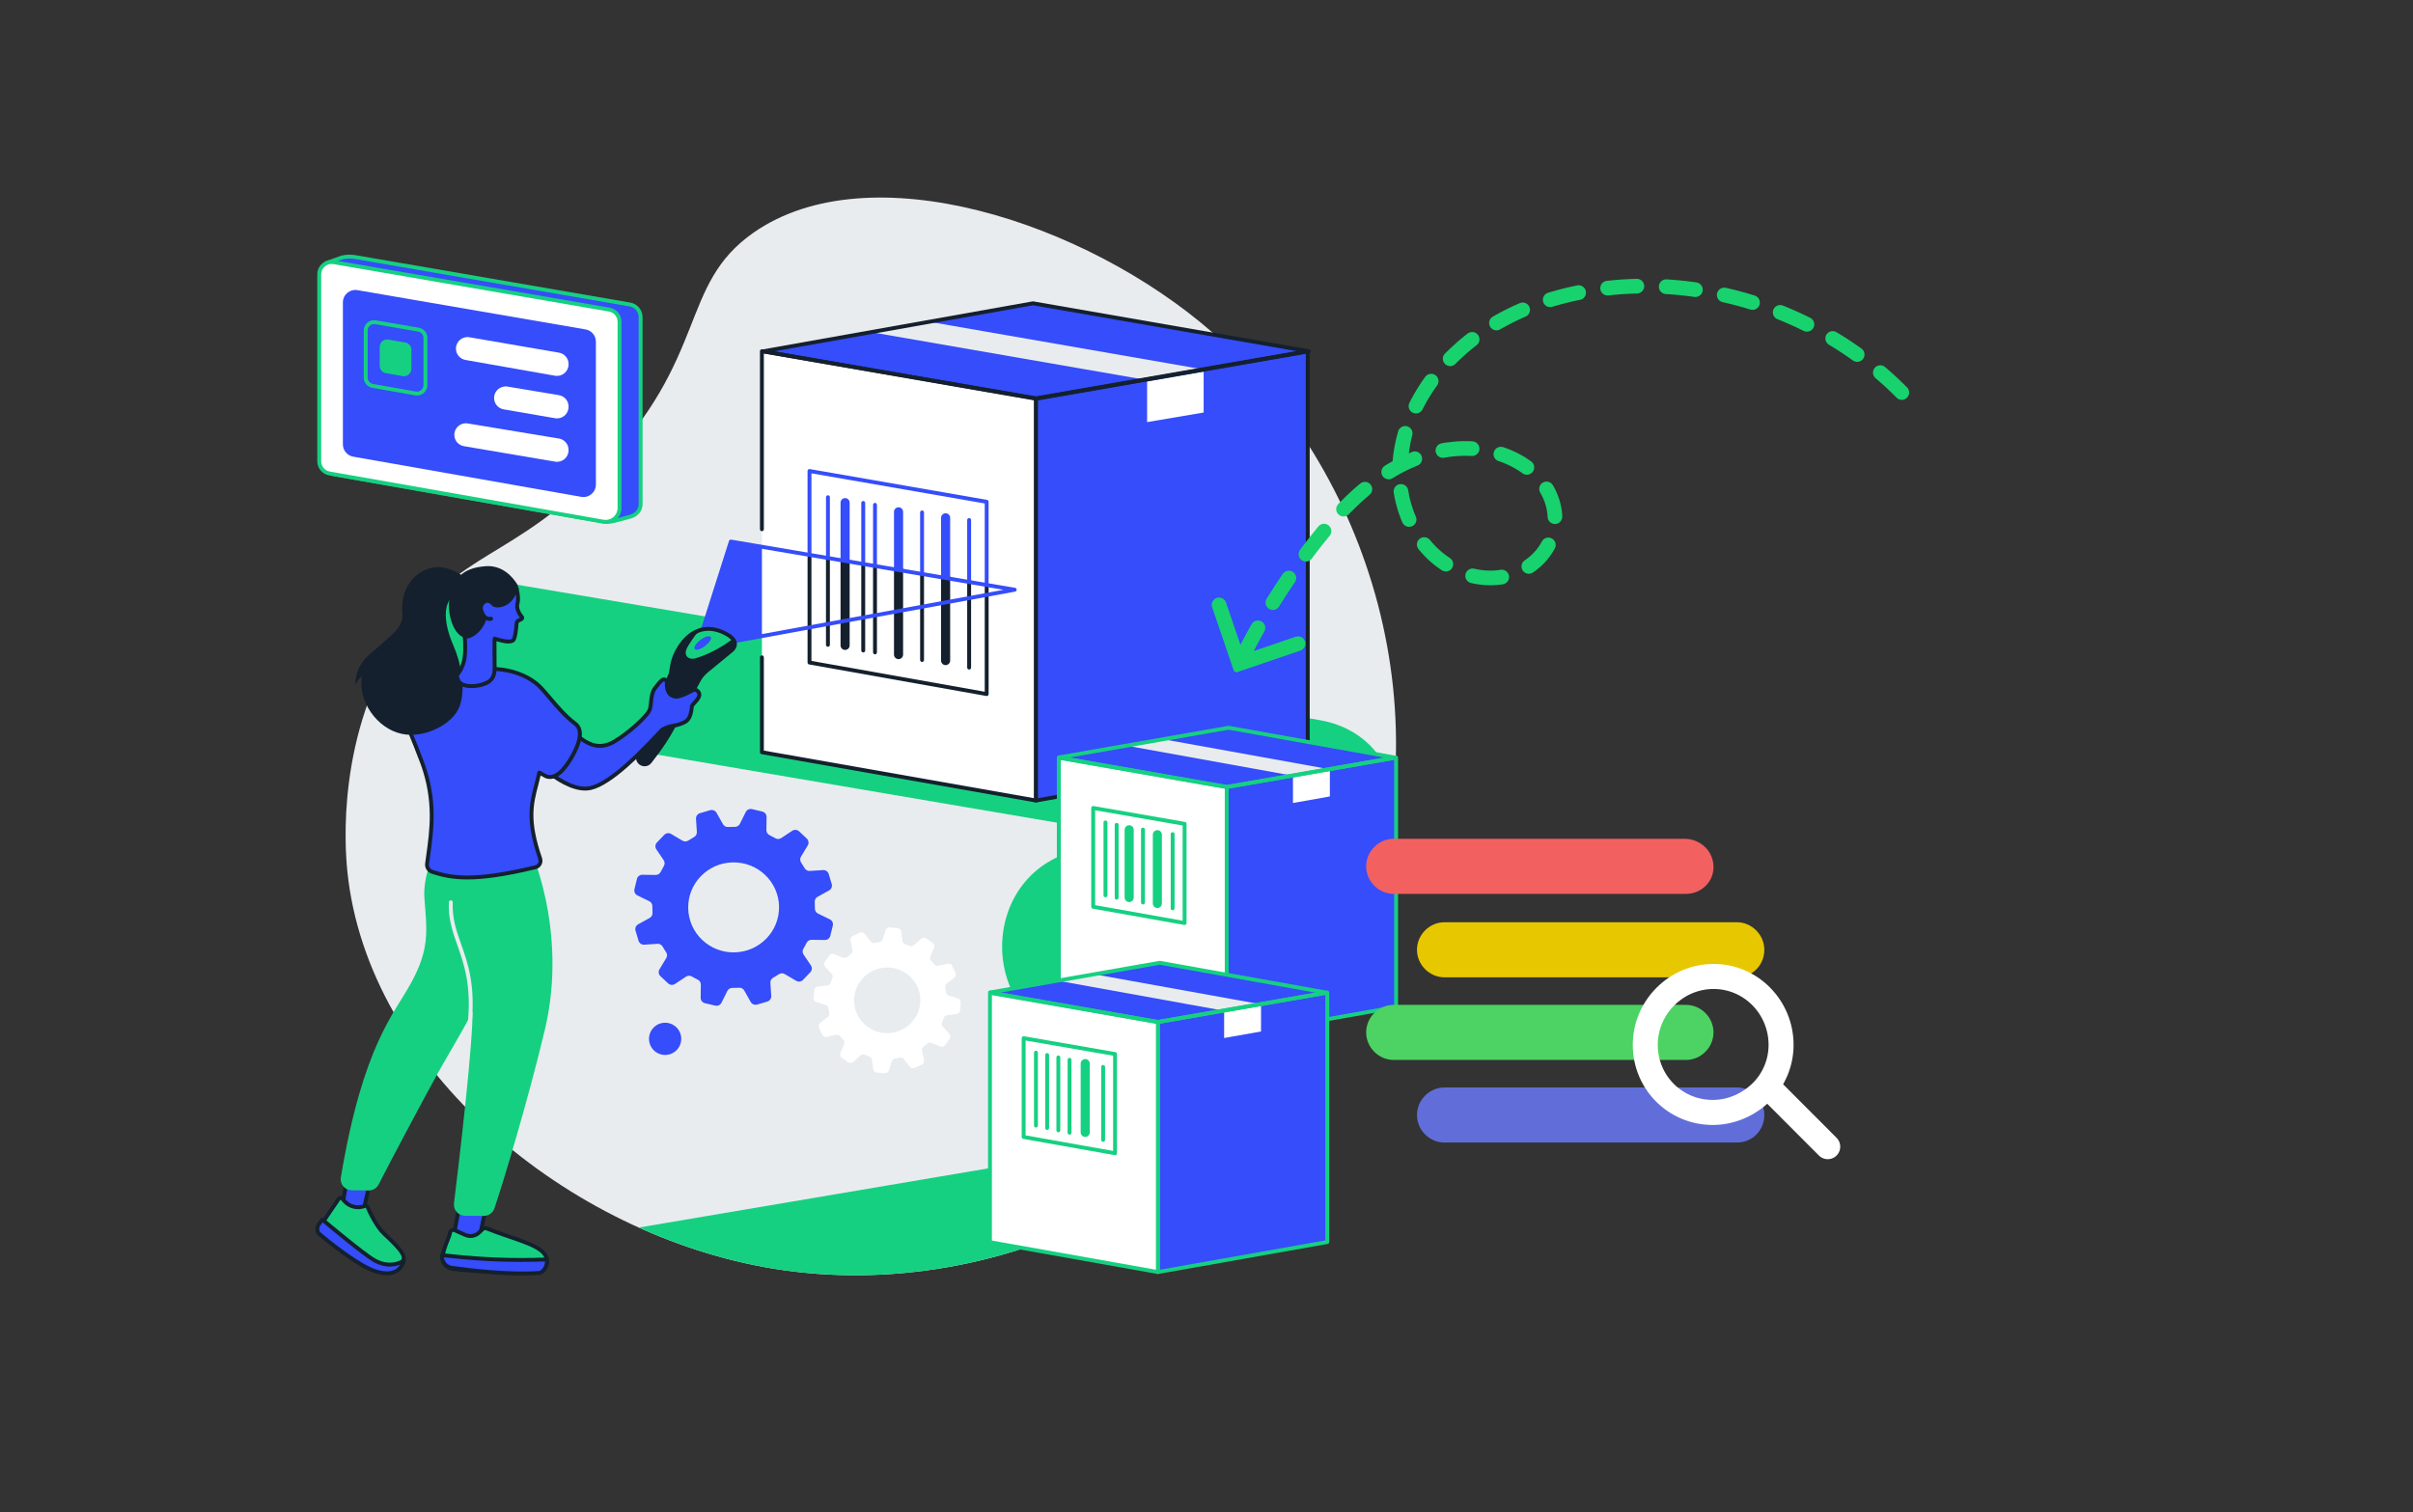 <svg xmlns="http://www.w3.org/2000/svg" xmlns:xlink="http://www.w3.org/1999/xlink" width="670" zoomAndPan="magnify" viewBox="0 0 502.5 315" height="420" preserveAspectRatio="xMidYMid meet" version="1.0"><rect x="0" y="0" width="502.5" height="315" fill="#333333" stroke="none"/><defs><clipPath id="28977ffff3"><path d="M 65.5 253 L 85 253 L 85 266 L 65.5 266 Z M 65.5 253 " clip-rule="nonzero"/></clipPath><clipPath id="4bfa4fb2c8"><path d="M 257 58 L 398 58 L 398 138 L 257 138 Z M 257 58 " clip-rule="nonzero"/></clipPath><clipPath id="1176415ca9"><path d="M 314.488 26.379 L 399.566 79.688 L 332.336 186.988 L 247.258 133.684 Z M 314.488 26.379 " clip-rule="nonzero"/></clipPath><clipPath id="f5b6b7dd24"><path d="M 314.488 26.379 L 399.566 79.688 L 332.336 186.988 L 247.258 133.684 Z M 314.488 26.379 " clip-rule="nonzero"/></clipPath><clipPath id="a1ae9d34ff"><path d="M 252 124 L 272 124 L 272 141 L 252 141 Z M 252 124 " clip-rule="nonzero"/></clipPath><clipPath id="f319470cf4"><path d="M 314.488 26.379 L 399.566 79.688 L 332.336 186.988 L 247.258 133.684 Z M 314.488 26.379 " clip-rule="nonzero"/></clipPath><clipPath id="d69d564245"><path d="M 314.488 26.379 L 399.566 79.688 L 332.336 186.988 L 247.258 133.684 Z M 314.488 26.379 " clip-rule="nonzero"/></clipPath><clipPath id="4de4a4fbed"><path d="M 280.477 163.434 L 384.621 163.434 L 384.621 250.348 L 280.477 250.348 Z M 280.477 163.434 " clip-rule="nonzero"/></clipPath></defs><path fill="#e9ecef" d="M 124.938 97.855 C 147.82 74.219 141.266 59.406 156.922 48.465 C 181.016 31.625 225.98 46.109 252.504 69.273 C 284.996 97.637 301.758 149.43 282.664 196.285 C 262.328 246.184 208.82 272.086 161.078 264.281 C 118.441 257.309 76.531 222.824 72.332 181.465 C 71.875 176.98 69.867 152.75 83.961 131.855 C 95.609 114.586 106.797 116.59 124.938 97.855 " fill-opacity="1" fill-rule="nonzero"/><path fill="#16d081" d="M 282.477 196.73 L 274.785 195.336 C 270.746 194.641 270.742 188.84 274.785 188.141 C 280.867 187.09 285.219 183.859 287.844 179.684 C 287.918 179.375 288.012 179.086 288.121 178.812 C 289.18 174.035 289.902 169.246 290.312 164.469 C 290.305 164.445 290.305 164.422 290.305 164.398 C 288.703 157.523 283.512 151.477 274.719 149.988 L 95.449 119.734 C 91.496 122.652 87.754 126.234 83.961 131.855 C 80.629 136.793 78.203 141.914 76.438 146.914 L 225.75 172.336 C 228.266 172.766 228.277 176.367 225.766 176.816 C 202.906 180.891 203.031 213.73 225.922 217.629 L 265.703 224.594 C 272.492 216.406 278.203 207.09 282.477 196.73 " fill-opacity="1" fill-rule="nonzero"/><path fill="#16d081" d="M 133.012 255.711 C 142.059 259.789 151.547 262.723 161.078 264.281 C 194.297 269.711 230.305 258.82 255.988 234.883 L 133.012 255.711 " fill-opacity="1" fill-rule="nonzero"/><path fill="#354dfa" d="M 152.977 198.391 C 147.75 198.504 143.426 194.398 143.316 189.223 C 143.203 184.043 147.348 179.754 152.574 179.645 C 157.797 179.531 162.121 183.637 162.234 188.812 C 162.344 193.992 158.199 198.277 152.977 198.391 Z M 172.816 191.512 L 170.344 190.305 C 169.945 190.109 169.691 189.707 169.699 189.27 C 169.707 188.801 169.695 188.34 169.668 187.883 C 169.637 187.445 169.871 187.027 170.258 186.816 L 172.656 185.484 C 173.129 185.223 173.355 184.672 173.203 184.156 L 172.578 182.066 C 172.426 181.551 171.93 181.211 171.391 181.246 L 168.641 181.426 C 168.195 181.457 167.773 181.23 167.559 180.844 C 167.332 180.445 167.09 180.055 166.836 179.676 C 166.586 179.309 166.574 178.832 166.805 178.453 L 168.215 176.109 C 168.492 175.648 168.41 175.059 168.02 174.688 L 166.422 173.184 C 166.027 172.816 165.43 172.766 164.98 173.062 L 162.691 174.578 C 162.324 174.824 161.844 174.84 161.461 174.613 C 161.066 174.379 160.66 174.164 160.242 173.961 C 159.84 173.766 159.59 173.359 159.598 172.918 L 159.637 170.191 C 159.645 169.652 159.277 169.184 158.75 169.059 L 156.605 168.547 C 156.082 168.422 155.535 168.676 155.297 169.156 L 154.082 171.605 C 153.887 172 153.477 172.25 153.035 172.242 C 152.566 172.238 152.098 172.246 151.633 172.277 C 151.195 172.309 150.773 172.074 150.559 171.691 L 149.219 169.316 C 148.953 168.848 148.398 168.621 147.879 168.773 L 145.766 169.395 C 145.246 169.547 144.902 170.035 144.938 170.57 L 145.121 173.297 C 145.148 173.734 144.926 174.152 144.539 174.367 C 144.133 174.594 143.734 174.832 143.348 175.09 C 142.98 175.336 142.5 175.344 142.121 175.117 L 139.754 173.719 C 139.289 173.445 138.695 173.527 138.32 173.918 L 136.805 175.5 C 136.43 175.891 136.379 176.48 136.68 176.93 L 138.211 179.191 C 138.457 179.559 138.473 180.035 138.242 180.414 C 138.008 180.805 137.789 181.207 137.586 181.621 C 137.387 182.02 136.977 182.27 136.531 182.262 L 133.777 182.223 C 133.234 182.215 132.762 182.582 132.637 183.105 L 132.121 185.227 C 131.992 185.75 132.25 186.285 132.734 186.523 L 135.203 187.73 C 135.602 187.922 135.855 188.324 135.848 188.766 C 135.84 189.23 135.852 189.695 135.883 190.152 C 135.91 190.59 135.68 191.004 135.293 191.219 L 132.891 192.547 C 132.418 192.809 132.191 193.363 132.348 193.875 L 132.973 195.969 C 133.125 196.484 133.617 196.824 134.156 196.789 L 136.906 196.605 C 137.348 196.578 137.773 196.801 137.988 197.184 C 138.215 197.586 138.457 197.98 138.719 198.363 C 138.965 198.73 138.973 199.203 138.742 199.582 L 137.332 201.926 C 137.055 202.387 137.137 202.977 137.531 203.348 L 139.129 204.848 C 139.52 205.219 140.117 205.27 140.57 204.969 L 142.855 203.453 C 143.223 203.211 143.703 203.195 144.086 203.422 C 144.48 203.652 144.887 203.871 145.305 204.07 C 145.707 204.266 145.957 204.676 145.949 205.117 L 145.914 207.844 C 145.906 208.383 146.273 208.852 146.801 208.977 L 148.941 209.484 C 149.469 209.613 150.012 209.359 150.25 208.875 L 151.465 206.43 C 151.664 206.035 152.07 205.781 152.516 205.789 C 152.984 205.797 153.449 205.785 153.914 205.754 C 154.355 205.727 154.773 205.957 154.988 206.34 L 156.328 208.719 C 156.594 209.188 157.148 209.41 157.668 209.258 L 159.781 208.641 C 160.301 208.484 160.645 207.996 160.609 207.465 L 160.43 204.738 C 160.398 204.297 160.625 203.879 161.016 203.664 C 161.418 203.438 161.812 203.203 162.195 202.945 C 162.562 202.699 163.043 202.691 163.426 202.914 L 165.797 204.312 C 166.258 204.59 166.855 204.508 167.227 204.117 L 168.746 202.535 C 169.117 202.145 169.168 201.551 168.867 201.105 L 167.34 198.84 C 167.09 198.477 167.078 198 167.305 197.621 C 167.539 197.23 167.762 196.828 167.965 196.414 C 168.16 196.016 168.57 195.766 169.02 195.773 L 171.77 195.812 C 172.312 195.816 172.785 195.453 172.914 194.93 L 173.426 192.809 C 173.555 192.285 173.301 191.746 172.816 191.512 " fill-opacity="1" fill-rule="nonzero"/><path fill="#ffffff" d="M 185.922 215.113 C 182.168 215.762 178.602 213.27 177.961 209.547 C 177.32 205.824 179.844 202.281 183.602 201.633 C 187.359 200.988 190.922 203.48 191.562 207.203 C 192.207 210.926 189.68 214.469 185.922 215.113 Z M 199.488 208 L 197.578 207.398 C 197.27 207.301 197.039 207.039 197 206.719 C 196.953 206.383 196.898 206.051 196.824 205.727 C 196.758 205.41 196.879 205.086 197.137 204.891 L 198.723 203.672 C 199.035 203.434 199.137 203.008 198.973 202.656 L 198.297 201.215 C 198.129 200.859 197.738 200.668 197.352 200.75 L 195.387 201.18 C 195.066 201.246 194.738 201.129 194.539 200.875 C 194.336 200.613 194.117 200.359 193.895 200.113 C 193.676 199.875 193.613 199.531 193.738 199.234 L 194.504 197.387 C 194.652 197.027 194.531 196.609 194.207 196.387 L 192.891 195.473 C 192.566 195.25 192.129 195.277 191.84 195.543 L 190.355 196.883 C 190.113 197.102 189.77 197.164 189.469 197.043 C 189.156 196.918 188.84 196.805 188.52 196.703 C 188.207 196.605 187.984 196.34 187.941 196.02 L 187.672 194.047 C 187.621 193.66 187.301 193.363 186.91 193.328 L 185.309 193.191 C 184.914 193.16 184.551 193.402 184.43 193.773 L 183.816 195.672 C 183.719 195.977 183.453 196.203 183.133 196.246 C 182.793 196.293 182.457 196.352 182.125 196.422 C 181.812 196.492 181.484 196.371 181.289 196.117 L 180.062 194.547 C 179.82 194.238 179.395 194.137 179.039 194.301 L 177.582 194.977 C 177.223 195.145 177.027 195.535 177.113 195.918 L 177.539 197.863 C 177.605 198.176 177.492 198.504 177.234 198.699 C 176.965 198.906 176.703 199.121 176.453 199.348 C 176.215 199.566 175.871 199.621 175.57 199.504 L 173.711 198.75 C 173.348 198.602 172.926 198.727 172.699 199.047 L 171.777 200.355 C 171.551 200.676 171.578 201.109 171.844 201.398 L 173.191 202.867 C 173.41 203.102 173.469 203.445 173.348 203.742 C 173.219 204.051 173.105 204.367 173.004 204.684 C 172.902 204.992 172.633 205.219 172.312 205.262 L 170.32 205.531 C 169.93 205.586 169.629 205.902 169.594 206.289 L 169.453 207.879 C 169.418 208.27 169.66 208.629 170.035 208.746 L 171.949 209.348 C 172.254 209.445 172.484 209.707 172.527 210.027 C 172.57 210.363 172.629 210.695 172.699 211.023 C 172.77 211.336 172.645 211.66 172.391 211.855 L 170.801 213.078 C 170.488 213.316 170.387 213.738 170.551 214.094 L 171.23 215.535 C 171.395 215.891 171.789 216.082 172.176 215.996 L 174.137 215.57 C 174.453 215.5 174.785 215.613 174.98 215.867 C 175.188 216.133 175.406 216.391 175.637 216.641 C 175.852 216.875 175.91 217.219 175.785 217.516 L 175.023 219.359 C 174.871 219.723 174.996 220.141 175.32 220.363 L 176.633 221.273 C 176.957 221.5 177.395 221.469 177.688 221.207 L 179.172 219.863 C 179.41 219.648 179.758 219.586 180.059 219.707 C 180.367 219.832 180.684 219.945 181.004 220.047 C 181.316 220.141 181.543 220.41 181.586 220.73 L 181.852 222.699 C 181.906 223.086 182.223 223.387 182.613 223.422 L 184.215 223.555 C 184.609 223.59 184.973 223.348 185.094 222.973 L 185.707 221.078 C 185.805 220.773 186.07 220.543 186.391 220.504 C 186.734 220.457 187.066 220.398 187.398 220.324 C 187.715 220.258 188.039 220.379 188.238 220.633 L 189.461 222.203 C 189.703 222.512 190.129 222.613 190.488 222.445 L 191.945 221.77 C 192.301 221.605 192.496 221.215 192.414 220.832 L 191.988 218.887 C 191.918 218.57 192.039 218.242 192.297 218.047 C 192.562 217.844 192.82 217.625 193.066 217.402 C 193.309 217.184 193.652 217.125 193.953 217.246 L 195.812 217.996 C 196.18 218.145 196.598 218.023 196.824 217.699 L 197.75 216.395 C 197.977 216.074 197.949 215.641 197.684 215.352 L 196.332 213.883 C 196.117 213.645 196.055 213.305 196.176 213.008 C 196.305 212.699 196.422 212.383 196.523 212.062 C 196.621 211.754 196.891 211.531 197.215 211.488 L 199.203 211.215 C 199.594 211.164 199.895 210.848 199.93 210.457 L 200.074 208.871 C 200.109 208.48 199.863 208.121 199.488 208 " fill-opacity="1" fill-rule="nonzero"/><path fill="#354dfa" d="M 145.145 134.984 L 152.195 112.809 L 211.309 122.848 Z M 145.145 134.984 " fill-opacity="1" fill-rule="nonzero"/><path fill="#354dfa" d="M 158.902 73.188 L 215.758 83.062 L 272.57 73.176 L 215.117 63.18 L 158.902 73.188 " fill-opacity="1" fill-rule="nonzero"/><path fill="#e9ecef" d="M 180.973 69.117 L 237.828 78.992 L 250.578 76.957 L 193.121 66.961 L 180.973 69.117 " fill-opacity="1" fill-rule="nonzero"/><path fill="#ffffff" d="M 215.75 166.754 L 215.75 82.98 L 158.668 73.152 L 158.668 156.699 L 215.75 166.754 " fill-opacity="1" fill-rule="nonzero"/><path fill="#14202d" d="M 215.746 167.16 C 215.727 167.16 215.703 167.16 215.676 167.156 L 158.594 157.098 C 158.402 157.062 158.258 156.895 158.258 156.699 L 158.258 136.934 C 158.258 136.707 158.441 136.527 158.664 136.527 C 158.891 136.527 159.07 136.707 159.07 136.934 L 159.07 156.355 L 215.34 166.273 L 215.34 83.32 L 159.07 73.633 L 159.07 110.25 C 159.07 110.473 158.891 110.656 158.664 110.656 C 158.441 110.656 158.258 110.473 158.258 110.25 L 158.258 73.152 C 158.258 73.031 158.312 72.922 158.402 72.844 C 158.496 72.766 158.617 72.734 158.734 72.754 L 215.816 82.582 C 216.012 82.613 216.152 82.785 216.152 82.98 L 216.152 166.754 C 216.152 166.875 216.102 166.988 216.008 167.066 C 215.934 167.129 215.844 167.16 215.746 167.16 " fill-opacity="1" fill-rule="nonzero"/><path fill="#14202d" d="M 205.473 144.988 C 205.449 144.988 205.426 144.984 205.402 144.98 L 168.504 138.414 C 168.309 138.383 168.172 138.211 168.172 138.016 L 168.172 115.684 C 168.172 115.461 168.352 115.277 168.574 115.277 C 168.801 115.277 168.98 115.461 168.98 115.684 L 168.98 137.676 L 205.066 144.098 L 205.066 121.855 C 205.066 121.633 205.246 121.453 205.473 121.453 C 205.695 121.453 205.879 121.633 205.879 121.855 L 205.879 144.582 C 205.879 144.703 205.824 144.816 205.73 144.895 C 205.66 144.953 205.566 144.988 205.473 144.988 " fill-opacity="1" fill-rule="nonzero"/><path fill="#14202d" d="M 172.414 134.73 C 172.191 134.73 172.008 134.547 172.008 134.324 L 172.008 116.242 C 172.008 116.02 172.191 115.836 172.414 115.836 C 172.637 115.836 172.82 116.02 172.82 116.242 L 172.82 134.324 C 172.82 134.547 172.637 134.73 172.414 134.73 " fill-opacity="1" fill-rule="nonzero"/><path fill="#14202d" d="M 175.988 135.387 C 175.465 135.387 175.043 134.965 175.043 134.441 L 175.043 116.852 C 175.043 116.328 175.465 115.902 175.988 115.902 C 176.512 115.902 176.938 116.328 176.938 116.852 L 176.938 134.441 C 176.938 134.965 176.512 135.387 175.988 135.387 " fill-opacity="1" fill-rule="nonzero"/><path fill="#14202d" d="M 179.766 135.914 C 179.543 135.914 179.359 135.734 179.359 135.512 L 179.359 117.406 C 179.359 117.184 179.543 117 179.766 117 C 179.988 117 180.172 117.184 180.172 117.406 L 180.172 135.512 C 180.172 135.734 179.988 135.914 179.766 135.914 " fill-opacity="1" fill-rule="nonzero"/><path fill="#14202d" d="M 182.215 136.309 C 181.992 136.309 181.812 136.129 181.812 135.906 L 181.812 117.801 C 181.812 117.578 181.992 117.398 182.215 117.398 C 182.441 117.398 182.621 117.578 182.621 117.801 L 182.621 135.906 C 182.621 136.129 182.441 136.309 182.215 136.309 " fill-opacity="1" fill-rule="nonzero"/><path fill="#14202d" d="M 187.117 137.305 C 186.594 137.305 186.172 136.883 186.172 136.359 L 186.172 118.688 C 186.172 118.164 186.594 117.742 187.117 117.742 C 187.641 117.742 188.066 118.164 188.066 118.688 L 188.066 136.359 C 188.066 136.883 187.641 137.305 187.117 137.305 " fill-opacity="1" fill-rule="nonzero"/><path fill="#14202d" d="M 192.02 137.891 C 191.793 137.891 191.613 137.711 191.613 137.484 L 191.613 119.574 C 191.613 119.348 191.793 119.168 192.02 119.168 C 192.242 119.168 192.422 119.348 192.422 119.574 L 192.422 137.484 C 192.422 137.711 192.242 137.891 192.02 137.891 " fill-opacity="1" fill-rule="nonzero"/><path fill="#14202d" d="M 196.918 138.551 C 196.395 138.551 195.973 138.125 195.973 137.602 L 195.973 120.355 C 195.973 119.832 196.395 119.406 196.918 119.406 C 197.441 119.406 197.867 119.832 197.867 120.355 L 197.867 137.602 C 197.867 138.125 197.441 138.551 196.918 138.551 " fill-opacity="1" fill-rule="nonzero"/><path fill="#14202d" d="M 201.82 139.473 C 201.598 139.473 201.414 139.289 201.414 139.066 L 201.414 121.234 C 201.414 121.012 201.598 120.828 201.82 120.828 C 202.043 120.828 202.227 121.012 202.227 121.234 L 202.227 139.066 C 202.227 139.289 202.043 139.473 201.82 139.473 " fill-opacity="1" fill-rule="nonzero"/><path fill="#354dfa" d="M 205.469 122.086 C 205.246 122.086 205.066 121.906 205.066 121.684 L 205.066 104.875 L 168.98 98.598 L 168.98 115.402 C 168.98 115.625 168.801 115.809 168.574 115.809 C 168.352 115.809 168.168 115.625 168.168 115.402 L 168.168 98.117 C 168.168 97.996 168.223 97.883 168.312 97.805 C 168.406 97.73 168.527 97.695 168.645 97.715 L 205.539 104.133 C 205.734 104.164 205.875 104.336 205.875 104.531 L 205.875 121.684 C 205.875 121.906 205.695 122.086 205.469 122.086 " fill-opacity="1" fill-rule="nonzero"/><path fill="#354dfa" d="M 172.414 116.625 C 172.191 116.625 172.012 116.445 172.012 116.219 L 172.012 103.578 C 172.012 103.355 172.191 103.172 172.414 103.172 C 172.641 103.172 172.82 103.355 172.82 103.578 L 172.82 116.219 C 172.82 116.445 172.641 116.625 172.414 116.625 " fill-opacity="1" fill-rule="nonzero"/><path fill="#354dfa" d="M 175.043 116.609 L 175.043 104.703 C 175.043 104.184 175.469 103.758 175.988 103.758 C 176.512 103.758 176.938 104.184 176.938 104.703 L 176.938 116.891 L 175.043 116.609 " fill-opacity="1" fill-rule="nonzero"/><path fill="#354dfa" d="M 179.766 117.812 C 179.543 117.812 179.359 117.633 179.359 117.406 L 179.359 104.766 C 179.359 104.539 179.543 104.359 179.766 104.359 C 179.988 104.359 180.172 104.539 180.172 104.766 L 180.172 117.406 C 180.172 117.633 179.988 117.812 179.766 117.812 " fill-opacity="1" fill-rule="nonzero"/><path fill="#354dfa" d="M 182.215 118.207 C 181.992 118.207 181.812 118.027 181.812 117.801 L 181.812 105.16 C 181.812 104.934 181.992 104.754 182.215 104.754 C 182.441 104.754 182.621 104.934 182.621 105.16 L 182.621 117.801 C 182.621 118.027 182.441 118.207 182.215 118.207 " fill-opacity="1" fill-rule="nonzero"/><path fill="#354dfa" d="M 186.172 118.527 L 186.172 106.621 C 186.172 106.098 186.594 105.676 187.117 105.676 C 187.641 105.676 188.066 106.098 188.066 106.621 L 188.066 118.848 L 186.172 118.527 " fill-opacity="1" fill-rule="nonzero"/><path fill="#354dfa" d="M 192.016 119.789 C 191.793 119.789 191.613 119.609 191.613 119.383 L 191.613 106.742 C 191.613 106.516 191.793 106.336 192.016 106.336 C 192.242 106.336 192.422 106.516 192.422 106.742 L 192.422 119.383 C 192.422 119.609 192.242 119.789 192.016 119.789 " fill-opacity="1" fill-rule="nonzero"/><path fill="#354dfa" d="M 195.973 120.258 L 195.973 107.867 C 195.973 107.344 196.395 106.918 196.918 106.918 C 197.441 106.918 197.867 107.344 197.867 107.867 L 197.867 120.449 L 195.973 120.258 " fill-opacity="1" fill-rule="nonzero"/><path fill="#354dfa" d="M 201.82 121.641 C 201.598 121.641 201.414 121.457 201.414 121.234 L 201.414 108.32 C 201.414 108.098 201.598 107.914 201.82 107.914 C 202.043 107.914 202.227 108.098 202.227 108.32 L 202.227 121.234 C 202.227 121.457 202.043 121.641 201.82 121.641 " fill-opacity="1" fill-rule="nonzero"/><path fill="#354dfa" d="M 215.75 166.754 L 215.75 82.98 L 272.336 73.141 L 272.336 156.746 L 215.75 166.754 " fill-opacity="1" fill-rule="nonzero"/><path fill="#14202d" d="M 216.152 83.32 L 216.152 166.273 L 271.93 156.406 L 271.93 73.621 Z M 215.75 167.16 C 215.652 167.16 215.562 167.129 215.488 167.066 C 215.398 166.988 215.344 166.875 215.344 166.754 L 215.344 82.98 C 215.344 82.781 215.484 82.613 215.68 82.578 L 272.266 72.738 C 272.383 72.719 272.504 72.75 272.598 72.828 C 272.691 72.906 272.742 73.02 272.742 73.141 L 272.742 156.746 C 272.742 156.941 272.602 157.113 272.406 157.145 L 215.82 167.156 C 215.797 167.16 215.773 167.16 215.75 167.16 " fill-opacity="1" fill-rule="nonzero"/><path fill="#ffffff" d="M 250.656 77.414 L 250.656 85.934 L 238.883 87.926 L 238.883 79.465 L 250.656 77.414 " fill-opacity="1" fill-rule="nonzero"/><path fill="#14202d" d="M 161.242 73.184 L 215.762 82.652 L 270.203 73.176 L 215.113 63.59 Z M 215.762 83.469 C 215.734 83.469 215.711 83.465 215.688 83.461 L 158.828 73.586 C 158.637 73.555 158.492 73.387 158.492 73.188 C 158.492 72.992 158.633 72.824 158.828 72.789 L 215.043 62.781 C 215.09 62.773 215.137 62.773 215.184 62.781 L 272.641 72.777 C 272.832 72.809 272.977 72.977 272.977 73.176 C 272.977 73.371 272.832 73.539 272.641 73.574 L 215.828 83.461 C 215.805 83.465 215.781 83.469 215.762 83.469 " fill-opacity="1" fill-rule="nonzero"/><path fill="#354dfa" d="M 152.477 113.27 L 145.738 134.461 L 208.977 122.863 Z M 145.145 135.391 C 145.031 135.391 144.918 135.34 144.84 135.25 C 144.746 135.145 144.715 134.996 144.758 134.859 L 151.809 112.688 C 151.871 112.492 152.062 112.375 152.266 112.41 L 211.375 122.449 C 211.57 122.48 211.711 122.648 211.715 122.844 C 211.715 123.043 211.574 123.211 211.379 123.246 L 145.219 135.383 C 145.195 135.387 145.172 135.391 145.145 135.391 " fill-opacity="1" fill-rule="nonzero"/><path fill="#354dfa" d="M 72.551 243.984 L 71.047 252.547 L 75.496 253.07 L 77.312 245.027 L 72.551 243.984 " fill-opacity="1" fill-rule="nonzero"/><path fill="#14202d" d="M 71.52 252.195 L 75.184 252.621 L 76.828 245.336 L 72.879 244.469 Z M 75.496 253.477 C 75.48 253.477 75.465 253.473 75.449 253.473 L 71 252.949 C 70.887 252.938 70.785 252.879 70.719 252.789 C 70.652 252.699 70.629 252.586 70.648 252.477 L 72.152 243.914 C 72.172 243.805 72.234 243.707 72.328 243.645 C 72.418 243.586 72.531 243.562 72.641 243.586 L 77.398 244.633 C 77.508 244.656 77.598 244.723 77.656 244.812 C 77.715 244.902 77.734 245.012 77.707 245.117 L 75.895 253.16 C 75.852 253.348 75.684 253.477 75.496 253.477 " fill-opacity="1" fill-rule="nonzero"/><path fill="#16d081" d="M 75.98 251.215 C 74.527 251.801 72.863 251.426 71.801 250.27 L 71.242 249.664 C 71.047 249.453 70.707 249.477 70.547 249.715 L 67.41 254.34 C 66.848 255.098 66.93 256.246 67.609 256.906 C 68.496 257.766 69.844 258.926 71.477 259.855 C 74.559 261.609 77.219 265.344 80.375 264.441 C 83.527 263.539 83.676 263.309 84.035 262.312 C 84.391 261.316 82.566 259.348 80.055 257.059 C 78.52 255.66 77.031 252.637 76.559 251.457 C 76.465 251.23 76.207 251.125 75.98 251.215 " fill-opacity="1" fill-rule="nonzero"/><path fill="#14202d" d="M 70.914 249.926 C 70.914 249.926 70.914 249.926 70.91 249.926 C 70.895 249.926 70.887 249.941 70.883 249.945 L 67.746 254.566 C 67.285 255.184 67.355 256.098 67.891 256.613 C 68.727 257.426 70.059 258.582 71.676 259.504 C 72.68 260.07 73.633 260.84 74.551 261.586 C 76.484 263.141 78.309 264.613 80.262 264.051 C 83.293 263.184 83.352 263.008 83.652 262.176 C 83.883 261.531 82.582 259.91 79.781 257.359 C 78.117 255.84 76.586 252.621 76.18 251.609 C 76.152 251.586 76.145 251.586 76.133 251.59 C 74.531 252.234 72.672 251.816 71.5 250.547 L 70.941 249.938 C 70.938 249.934 70.93 249.926 70.914 249.926 Z M 79.398 264.984 C 77.477 264.984 75.734 263.582 74.043 262.215 C 73.148 261.492 72.219 260.746 71.277 260.207 C 69.586 259.246 68.195 258.039 67.324 257.199 C 66.512 256.406 66.402 255.016 67.086 254.098 L 70.211 249.488 C 70.359 249.273 70.59 249.137 70.852 249.117 C 71.109 249.098 71.363 249.199 71.539 249.387 L 72.098 249.996 C 73.039 251.02 74.539 251.359 75.828 250.836 C 76.039 250.754 76.273 250.754 76.48 250.844 C 76.688 250.934 76.852 251.098 76.934 251.309 C 77.422 252.52 78.891 255.449 80.328 256.762 C 83.652 259.789 84.797 261.383 84.414 262.449 C 83.992 263.637 83.66 263.922 80.484 264.832 C 80.117 264.938 79.754 264.984 79.398 264.984 " fill-opacity="1" fill-rule="nonzero"/><path fill="#354dfa" d="M 84.059 262.613 C 84.059 262.613 81.492 264.5 78.004 262.555 C 75.684 261.262 67.121 254.047 67.121 254.047 L 66.375 255.059 C 66 255.57 65.945 256.547 66.426 256.969 C 68.598 258.871 74.977 263.887 78.336 264.883 C 83.5 266.414 84.059 262.613 84.059 262.613 " fill-opacity="1" fill-rule="nonzero"/><g clip-path="url(#28977ffff3)"><path fill="#14202d" d="M 67.191 254.633 L 66.703 255.297 C 66.414 255.688 66.41 256.414 66.691 256.664 C 69.043 258.723 75.27 263.551 78.449 264.492 C 80.156 265 81.496 264.953 82.43 264.363 C 82.84 264.102 83.117 263.766 83.305 263.457 C 82.18 263.887 80.199 264.242 77.809 262.91 C 75.711 261.742 68.812 255.992 67.191 254.633 Z M 80.566 265.652 C 79.863 265.652 79.078 265.523 78.219 265.273 C 74.547 264.184 67.773 258.688 66.156 257.273 C 65.5 256.699 65.559 255.48 66.051 254.816 L 66.793 253.805 C 66.859 253.715 66.961 253.656 67.074 253.641 C 67.184 253.629 67.297 253.664 67.383 253.734 C 67.469 253.805 75.941 260.938 78.203 262.199 C 81.422 263.996 83.793 262.305 83.816 262.289 C 83.949 262.191 84.125 262.184 84.266 262.266 C 84.406 262.352 84.484 262.512 84.461 262.672 C 84.449 262.734 84.227 264.18 82.879 265.039 C 82.238 265.449 81.465 265.652 80.566 265.652 " fill-opacity="1" fill-rule="nonzero"/></g><path fill="#354dfa" d="M 96.656 245.73 L 94.477 257.555 L 99.379 260 L 102.156 247.137 L 96.656 245.73 " fill-opacity="1" fill-rule="nonzero"/><path fill="#14202d" d="M 94.93 257.328 L 99.09 259.406 L 101.676 247.434 L 96.977 246.23 Z M 99.379 260.406 C 99.316 260.406 99.254 260.395 99.195 260.363 L 94.293 257.918 C 94.133 257.84 94.043 257.66 94.078 257.484 L 96.258 245.656 C 96.277 245.547 96.344 245.449 96.438 245.391 C 96.535 245.328 96.648 245.309 96.758 245.336 L 102.258 246.742 C 102.469 246.797 102.598 247.008 102.555 247.223 L 99.773 260.086 C 99.746 260.211 99.664 260.312 99.551 260.367 C 99.496 260.395 99.438 260.406 99.379 260.406 " fill-opacity="1" fill-rule="nonzero"/><path fill="#16d081" d="M 93.738 256.742 C 93.566 257.871 92.246 260.07 92.199 261.953 C 92.172 263.137 93.047 264.148 94.211 264.312 C 97.508 264.777 106.027 265.238 112.41 264.734 C 112.848 264.699 113.625 264.387 113.852 263.293 C 114.621 259.621 108.262 258.641 101.312 255.887 C 101.039 255.777 100.73 255.836 100.516 256.039 L 99.754 256.762 C 98.992 257.488 97.875 257.684 96.914 257.258 L 94.637 256.246 C 94.246 256.074 93.805 256.32 93.738 256.742 " fill-opacity="1" fill-rule="nonzero"/><path fill="#14202d" d="M 94.141 256.801 C 94.066 257.285 93.824 257.895 93.543 258.598 C 93.117 259.664 92.633 260.879 92.605 261.965 C 92.582 262.938 93.297 263.773 94.266 263.91 C 97.695 264.395 106.121 264.824 112.379 264.328 C 112.523 264.316 113.246 264.211 113.457 263.211 C 113.969 260.75 110.578 259.582 105.883 257.973 C 104.367 257.449 102.801 256.91 101.164 256.266 C 101.039 256.215 100.895 256.238 100.797 256.332 L 100.035 257.059 C 99.152 257.898 97.863 258.121 96.75 257.625 L 94.473 256.617 C 94.379 256.578 94.301 256.605 94.262 256.625 C 94.223 256.648 94.156 256.699 94.141 256.801 Z M 106.062 265.359 C 101.277 265.359 96.531 265.051 94.152 264.715 C 92.777 264.52 91.762 263.328 91.797 261.945 C 91.824 260.715 92.359 259.371 92.789 258.297 C 93.039 257.664 93.277 257.07 93.34 256.68 C 93.387 256.352 93.582 256.074 93.875 255.914 C 94.16 255.758 94.5 255.742 94.801 255.875 L 97.078 256.887 C 97.887 257.246 98.832 257.082 99.477 256.469 L 100.238 255.746 C 100.562 255.434 101.043 255.344 101.461 255.508 C 103.082 256.152 104.641 256.688 106.148 257.203 C 111.043 258.887 114.91 260.215 114.25 263.375 C 113.996 264.59 113.117 265.082 112.445 265.137 C 110.457 265.293 108.258 265.359 106.062 265.359 " fill-opacity="1" fill-rule="nonzero"/><path fill="#354dfa" d="M 92.059 261.461 C 92.059 261.461 92.055 261.652 92.051 261.746 C 92.023 262.926 92.895 263.938 94.059 264.102 C 97.355 264.566 106.012 265.664 112.395 265.156 C 112.832 265.121 113.625 264.387 113.852 263.293 C 113.922 262.957 113.891 262.352 113.891 262.352 L 113.438 262.367 C 106.988 262.609 100.531 262.379 94.117 261.668 L 92.059 261.461 " fill-opacity="1" fill-rule="nonzero"/><path fill="#14202d" d="M 92.461 261.91 C 92.512 262.812 93.199 263.57 94.117 263.699 C 97.52 264.18 106.105 265.246 112.363 264.754 C 112.566 264.734 113.254 264.184 113.457 263.211 C 113.48 263.098 113.488 262.93 113.492 262.773 L 113.453 262.773 C 107.004 263.016 100.484 262.781 94.07 262.074 Z M 108.789 265.691 C 103.117 265.691 96.809 264.898 94.004 264.504 C 92.625 264.309 91.613 263.117 91.645 261.734 C 91.648 261.641 91.652 261.449 91.652 261.449 C 91.656 261.336 91.707 261.23 91.793 261.156 C 91.879 261.082 91.988 261.047 92.102 261.059 L 94.156 261.266 C 100.535 261.969 107.016 262.203 113.422 261.965 L 113.875 261.945 C 114.09 261.938 114.281 262.109 114.297 262.328 C 114.297 262.395 114.328 263 114.25 263.375 C 113.996 264.598 113.086 265.508 112.426 265.562 C 111.277 265.652 110.047 265.691 108.789 265.691 " fill-opacity="1" fill-rule="nonzero"/><path fill="#16d081" d="M 90.102 177.605 C 90.242 178.258 88.027 182.766 88.387 187.188 C 88.957 194.125 89.402 197.727 85.68 204.617 C 82.09 211.266 75.609 217.613 70.98 245.281 C 70.75 246.668 71.812 247.934 73.219 247.949 L 76.773 247.992 C 77.648 248.004 78.449 247.516 78.848 246.738 C 81.184 242.145 88.402 228.555 91.227 223.461 C 94.543 217.477 103.996 202.5 104.547 195.32 C 105.062 188.555 104.59 178.883 104.531 177.793 C 104.527 177.738 104.484 177.691 104.426 177.691 L 90.102 177.605 " fill-opacity="1" fill-rule="nonzero"/><path fill="#16d081" d="M 110.07 175.996 C 110.07 175.996 118.484 193.508 113.445 214.602 C 109.797 229.855 104.625 246.859 102.961 251.707 C 102.637 252.656 101.742 253.289 100.738 253.285 L 96.855 253.266 C 95.453 253.262 94.371 252.035 94.543 250.641 C 95.543 242.586 98.621 216.516 98.395 210.211 C 98.027 199.82 94.973 196.184 94.441 188.871 C 93.859 180.906 96.074 176.145 96.074 176.145 L 110.07 175.996 " fill-opacity="1" fill-rule="nonzero"/><path fill="#e9ecef" d="M 97.844 213.367 C 97.832 213.367 97.82 213.367 97.805 213.367 C 97.582 213.348 97.418 213.148 97.441 212.926 C 98.156 205.152 96.621 200.789 95.262 196.941 C 94.27 194.125 93.332 191.461 93.469 187.941 C 93.477 187.715 93.66 187.543 93.891 187.551 C 94.113 187.559 94.289 187.75 94.281 187.973 C 94.148 191.34 95.02 193.812 96.027 196.672 C 97.414 200.598 98.98 205.047 98.246 213 C 98.227 213.211 98.051 213.367 97.844 213.367 " fill-opacity="1" fill-rule="nonzero"/><path fill="#14202d" d="M 152.172 132.656 C 153.68 133.895 152.895 135.035 152.371 135.465 L 147.957 139.098 C 145.949 140.641 145.773 141.273 145.031 142.625 L 139.988 151.801 C 139.004 153.59 137.887 155.309 136.652 156.938 L 135.332 158.68 C 134.93 159.207 134.211 159.371 133.617 159.074 C 133.027 158.781 132.73 158.102 132.91 157.465 L 133.281 156.176 C 133.754 154.52 134.332 152.895 135.008 151.309 L 139.676 140.363 L 139.863 139.289 C 140.375 135.129 143.238 132.727 143.238 132.727 C 147.535 128.891 152.172 132.656 152.172 132.656 " fill-opacity="1" fill-rule="nonzero"/><path fill="#16d081" d="M 152.172 132.656 C 152.172 132.656 150.117 130.988 147.473 131.004 C 146.543 131.105 145.621 131.457 144.84 132.254 C 144.766 132.332 143.164 134.578 142.91 135.34 C 142.418 136.824 143.613 137.504 144.879 137.125 C 148.492 136.039 151.516 133.918 152.609 133.086 C 152.492 132.945 152.352 132.801 152.172 132.656 " fill-opacity="1" fill-rule="nonzero"/><path fill="#354dfa" d="M 146.824 134.578 C 145.906 135.27 144.949 135.543 144.684 135.191 C 144.418 134.84 144.949 133.996 145.867 133.305 C 146.781 132.613 147.742 132.34 148.008 132.691 C 148.273 133.043 147.742 133.891 146.824 134.578 " fill-opacity="1" fill-rule="nonzero"/><path fill="#14202d" d="M 147.539 131.402 C 146.281 131.402 144.879 131.809 143.508 133.031 C 143.473 133.062 140.75 135.398 140.266 139.34 L 140.074 140.434 C 140.07 140.465 140.059 140.492 140.047 140.52 L 135.383 151.469 C 134.715 153.031 134.141 154.656 133.672 156.289 L 133.301 157.578 C 133.172 158.027 133.383 158.504 133.801 158.715 C 134.219 158.922 134.727 158.805 135.008 158.434 L 136.328 156.691 C 137.547 155.086 138.66 153.371 139.633 151.602 L 144.676 142.43 C 144.766 142.27 144.844 142.117 144.922 141.977 C 145.496 140.898 145.875 140.188 147.711 138.777 L 152.113 135.152 C 152.367 134.945 152.641 134.57 152.641 134.16 C 152.641 133.766 152.398 133.363 151.918 132.969 C 151.789 132.867 149.926 131.402 147.539 131.402 Z M 134.234 159.629 C 133.965 159.629 133.691 159.566 133.438 159.438 C 132.672 159.055 132.285 158.18 132.52 157.355 L 132.891 156.066 C 133.367 154.398 133.957 152.746 134.637 151.148 L 139.281 140.246 L 139.465 139.219 C 139.984 134.973 142.855 132.52 142.977 132.418 C 147.473 128.406 152.379 132.301 152.43 132.34 C 152.43 132.34 152.43 132.34 152.43 132.344 C 153.109 132.898 153.453 133.512 153.453 134.16 C 153.453 135.035 152.82 135.621 152.629 135.781 L 148.215 139.41 C 146.508 140.723 146.18 141.34 145.637 142.355 C 145.559 142.504 145.477 142.656 145.387 142.82 L 140.344 151.992 C 139.352 153.801 138.219 155.543 136.973 157.184 L 135.652 158.922 C 135.309 159.379 134.777 159.629 134.234 159.629 " fill-opacity="1" fill-rule="nonzero"/><path fill="#354dfa" d="M 145.488 144.211 C 144.957 143.363 144.227 143.797 144.227 143.797 C 144.227 143.797 141.766 145.234 140.688 145.117 C 138.828 144.91 138.82 142.906 138.867 142.164 C 138.887 141.797 138.57 141.484 138.203 141.531 C 137.75 141.594 136.945 142.609 136.387 143.375 C 135.301 144.859 135.801 147.066 135.148 148.168 C 134.363 149.496 131.117 152.535 128.062 154.395 C 124.348 156.656 121.844 154.625 119.16 152.434 C 117.359 150.961 115.781 148.121 112.59 146.066 C 110.363 144.633 102.945 150.02 105.023 152.133 C 107.359 154.512 116.785 165.57 123.004 164.148 C 127.969 163.016 135.75 154.188 137.789 152.113 C 139.051 151.16 140.621 151.246 141.66 150.824 C 142.816 150.352 143.824 150.145 144.082 147.156 C 144.129 146.609 146.195 145.336 145.488 144.211 " fill-opacity="1" fill-rule="nonzero"/><path fill="#14202d" d="M 111.648 146.234 C 110.117 146.234 107.34 147.77 105.852 149.594 C 105.383 150.168 104.695 151.219 105.312 151.848 C 105.566 152.109 105.902 152.469 106.312 152.906 C 109.199 155.992 116.562 163.871 121.855 163.871 C 122.219 163.871 122.57 163.832 122.91 163.754 C 127.137 162.789 133.68 155.863 136.473 152.906 C 136.895 152.461 137.242 152.09 137.5 151.828 C 137.512 151.816 137.527 151.805 137.543 151.789 C 138.43 151.121 139.422 150.926 140.301 150.754 C 140.75 150.668 141.172 150.586 141.508 150.449 L 141.723 150.363 C 142.73 149.961 143.457 149.676 143.68 147.121 C 143.707 146.801 143.973 146.512 144.34 146.113 C 144.945 145.453 145.426 144.871 145.145 144.426 C 144.836 143.938 144.496 144.105 144.434 144.145 C 144.168 144.301 141.812 145.648 140.645 145.52 C 139.141 145.352 138.344 144.121 138.461 142.141 C 138.465 142.082 138.441 142.023 138.398 141.984 C 138.375 141.961 138.324 141.926 138.258 141.938 C 138.223 141.941 137.852 142.059 136.715 143.613 C 136.164 144.367 136.066 145.355 135.973 146.305 C 135.898 147.086 135.824 147.82 135.496 148.375 C 134.656 149.797 131.316 152.887 128.273 154.742 C 124.305 157.16 121.559 154.918 118.902 152.746 C 118.191 152.168 117.516 151.379 116.797 150.547 C 115.629 149.191 114.301 147.652 112.371 146.41 C 112.188 146.289 111.941 146.234 111.648 146.234 Z M 121.855 164.68 C 116.211 164.684 108.949 156.914 105.719 153.457 C 105.316 153.031 104.984 152.672 104.734 152.418 C 104.277 151.953 103.738 150.906 105.223 149.082 C 106.953 146.957 110.992 144.555 112.809 145.727 C 114.84 147.035 116.207 148.617 117.414 150.02 C 118.137 150.855 118.762 151.582 119.418 152.117 C 122.074 154.293 124.371 156.168 127.852 154.051 C 130.746 152.285 134.02 149.273 134.797 147.965 C 135.035 147.562 135.098 146.914 135.168 146.227 C 135.266 145.215 135.379 144.066 136.059 143.133 C 137.289 141.449 137.809 141.176 138.152 141.133 C 138.441 141.094 138.734 141.188 138.949 141.391 C 139.172 141.594 139.289 141.887 139.27 142.188 C 139.207 143.258 139.41 144.566 140.734 144.711 C 141.426 144.789 143.113 143.977 144.02 143.445 C 144.449 143.191 145.285 143.129 145.832 143.992 C 146.465 145.004 145.543 146 144.934 146.664 C 144.758 146.855 144.516 147.117 144.48 147.215 C 144.223 150.242 143.152 150.668 142.023 151.117 L 141.812 151.199 C 141.406 151.367 140.945 151.457 140.457 151.551 C 139.633 151.711 138.785 151.879 138.055 152.422 C 137.805 152.676 137.469 153.035 137.062 153.461 C 133.977 156.73 127.559 163.527 123.094 164.547 C 122.691 164.637 122.277 164.68 121.855 164.68 " fill-opacity="1" fill-rule="nonzero"/><path fill="#354dfa" d="M 119.707 150.684 C 116.727 148.48 114.094 144.66 112.273 142.898 C 110.352 141.039 107.324 139.848 104.672 139.508 C 98.941 138.77 91.715 139.496 88.094 141.887 C 83.531 144.898 84.203 149.746 85.164 151.934 C 85.656 153.059 87.527 157.758 88.016 159.125 C 91.047 167.621 89.68 174.277 88.938 179.93 C 88.836 180.711 89.344 181.406 90.094 181.645 C 94.055 182.906 98.758 183.754 111.512 180.652 C 112.301 180.461 112.75 179.621 112.484 178.852 C 109.184 169.266 111.199 166.137 112.305 160.934 L 113.758 161.727 C 116.27 162.652 118.605 158.703 119.641 156.637 C 121.016 153.895 121.23 151.809 119.707 150.684 " fill-opacity="1" fill-rule="nonzero"/><path fill="#14202d" d="M 100.238 139.641 C 95.793 139.641 91.047 140.422 88.316 142.227 C 84.051 145.043 84.562 149.551 85.535 151.773 C 86.023 152.883 87.902 157.602 88.395 158.988 C 91.176 166.773 90.32 172.922 89.562 178.352 C 89.484 178.902 89.41 179.449 89.34 179.984 C 89.266 180.547 89.625 181.07 90.215 181.258 C 94.117 182.5 98.672 183.359 111.414 180.258 C 111.684 180.195 111.902 180.023 112.035 179.781 C 112.168 179.539 112.191 179.246 112.102 178.984 C 109.324 170.93 110.281 167.258 111.293 163.371 C 111.504 162.566 111.719 161.734 111.906 160.848 C 111.934 160.723 112.02 160.617 112.133 160.566 C 112.25 160.512 112.387 160.516 112.496 160.578 L 113.926 161.355 C 116.148 162.137 118.406 158.191 119.281 156.453 C 120.652 153.715 120.715 151.934 119.465 151.012 C 117.5 149.559 115.73 147.473 114.172 145.629 C 113.375 144.688 112.617 143.797 111.992 143.188 C 110.273 141.527 107.449 140.27 104.621 139.91 C 103.258 139.734 101.766 139.641 100.238 139.641 Z M 97.328 183.199 C 94.102 183.199 91.957 182.664 89.969 182.031 C 89.016 181.73 88.41 180.824 88.535 179.879 C 88.605 179.34 88.684 178.793 88.758 178.238 C 89.504 172.902 90.344 166.859 87.633 159.262 C 87.141 157.883 85.273 153.199 84.793 152.098 C 83.715 149.645 83.152 144.66 87.871 141.547 C 91.707 139.016 99.254 138.402 104.723 139.105 C 107.715 139.488 110.715 140.828 112.555 142.605 C 113.211 143.242 113.945 144.105 114.793 145.105 C 116.324 146.914 118.059 148.961 119.949 150.359 C 121.566 151.555 121.582 153.664 120.004 156.816 C 118.93 158.961 116.887 162.27 114.52 162.27 C 114.223 162.27 113.922 162.219 113.617 162.109 C 113.598 162.102 113.582 162.09 113.562 162.082 L 112.582 161.547 C 112.422 162.254 112.246 162.922 112.078 163.574 C 111.055 167.504 110.172 170.895 112.871 178.723 C 113.035 179.199 112.988 179.727 112.746 180.168 C 112.508 180.609 112.09 180.93 111.605 181.047 C 105.062 182.637 100.629 183.199 97.328 183.199 " fill-opacity="1" fill-rule="nonzero"/><path fill="#14202d" d="M 107.859 123.184 C 108.027 122.664 107.953 122.098 107.66 121.637 C 106.801 120.277 104.68 117.68 101.133 117.945 C 96.137 118.32 94.406 120.641 93.621 124.625 C 93.07 127.422 94.199 131.562 96.199 132.609 C 99.082 134.117 101.531 132.219 101.531 132.219 L 107.582 124.035 L 107.859 123.184 " fill-opacity="1" fill-rule="nonzero"/><path fill="#14202d" d="M 95.422 123.379 L 96.676 120.23 C 96.676 120.23 93.824 117.812 90.512 118.188 C 87.141 118.574 83.312 121.809 83.789 127.684 C 84.035 130.738 81.465 132.262 79.031 134.535 C 78.508 135.027 77.957 135.484 77.402 135.934 C 73.402 139.191 74.094 142.707 74.094 142.707 C 74.289 142 74.77 141.387 75.344 140.875 C 74.555 146.133 78.484 151.715 83.598 152.855 C 88.434 153.934 94.402 150.797 95.719 147.117 C 96.996 143.543 96.125 138.363 94.402 134.422 C 92.68 130.48 91.598 125.191 95.422 123.379 " fill-opacity="1" fill-rule="nonzero"/><path fill="#354dfa" d="M 107.609 122.793 C 107.609 122.793 108.113 124.523 107.75 125.785 C 107.477 126.73 108.188 127.984 108.664 128.5 C 108.797 128.645 108.758 128.879 108.582 128.969 L 107.973 129.27 C 107.746 129.391 107.598 129.617 107.578 129.871 C 107.52 130.754 107.324 132.797 106.93 133.301 C 106.285 134.125 103.582 133.211 103 133.035 C 102.941 133.016 103.004 139.32 103.004 139.32 C 102.984 140.453 102.699 141.23 102.02 141.82 C 100.504 143.129 95.688 143.605 95.324 141.422 C 95.273 141.121 94.992 140.918 95.172 140.672 C 95.867 139.738 96.516 138.617 96.742 137.039 C 97.035 134.996 96.773 132.703 96.773 132.703 C 96.773 132.703 98.012 132.734 99.285 131.488 C 100.387 130.414 101.051 128.949 100.781 128.473 C 100.16 127.383 99.758 126.336 100.652 125.52 C 101.508 124.738 102.34 125.367 102.734 125.84 C 103.277 126.484 105.652 126.094 106.676 124.305 C 107.699 122.52 107.609 122.793 107.609 122.793 " fill-opacity="1" fill-rule="nonzero"/><path fill="#14202d" d="M 95.535 140.867 C 95.547 140.891 95.559 140.914 95.57 140.938 C 95.625 141.047 95.695 141.184 95.727 141.355 C 95.797 141.781 96.113 142.098 96.672 142.301 C 98.191 142.848 100.82 142.32 101.754 141.512 C 102.328 141.016 102.582 140.355 102.598 139.312 C 102.535 132.879 102.535 132.879 102.758 132.711 L 102.922 132.586 L 103.262 132.691 C 105.973 133.535 106.512 133.18 106.613 133.051 C 106.828 132.77 107.066 131.422 107.176 129.844 C 107.203 129.445 107.43 129.098 107.781 128.91 L 108.273 128.668 C 107.727 128.02 107.055 126.727 107.359 125.676 C 107.523 125.102 107.488 124.402 107.41 123.852 C 107.305 124.027 107.18 124.242 107.031 124.508 C 106.254 125.859 104.848 126.438 103.879 126.523 C 103.219 126.582 102.699 126.434 102.422 126.098 C 102.324 125.98 101.965 125.586 101.551 125.559 C 101.34 125.547 101.133 125.629 100.926 125.82 C 100.355 126.34 100.41 127.004 101.133 128.273 C 101.566 129.035 100.676 130.699 99.57 131.781 C 98.652 132.676 97.738 132.969 97.215 133.066 C 97.277 133.824 97.371 135.52 97.145 137.098 C 96.895 138.82 96.16 140.012 95.535 140.867 Z M 98.184 143.332 C 97.527 143.332 96.902 143.246 96.398 143.062 C 95.555 142.758 95.047 142.215 94.926 141.488 C 94.918 141.441 94.883 141.375 94.848 141.309 C 94.754 141.125 94.582 140.789 94.848 140.43 C 95.461 139.605 96.113 138.547 96.34 136.98 C 96.621 135.016 96.371 132.773 96.371 132.75 L 96.316 132.289 L 96.781 132.297 C 96.832 132.305 97.883 132.293 99 131.199 C 100.078 130.148 100.527 128.91 100.426 128.672 C 100 127.926 99.117 126.367 100.379 125.219 C 100.754 124.875 101.168 124.719 101.605 124.75 C 102.32 124.797 102.852 125.344 103.047 125.578 C 103.102 125.645 103.332 125.758 103.809 125.715 C 104.645 125.645 105.746 125.117 106.324 124.105 C 106.676 123.496 106.934 123.059 107.094 122.801 C 107.246 122.559 107.438 122.258 107.777 122.406 L 108.109 122.559 L 108.031 122.805 C 108.145 123.242 108.477 124.727 108.137 125.898 C 107.934 126.609 108.484 127.707 108.965 128.227 C 109.113 128.387 109.176 128.605 109.137 128.824 C 109.102 129.039 108.965 129.223 108.77 129.328 L 108.152 129.633 C 108.059 129.684 107.992 129.781 107.984 129.898 C 107.91 131.008 107.711 132.961 107.25 133.551 C 106.613 134.363 104.91 134.027 103.387 133.578 C 103.375 134.695 103.391 137.48 103.41 139.316 C 103.391 140.609 103.043 141.473 102.285 142.125 C 101.422 142.875 99.711 143.332 98.184 143.332 " fill-opacity="1" fill-rule="nonzero"/><path fill="#14202d" d="M 101.918 129.336 C 101.047 129.336 100.316 128.699 99.871 127.531 C 99.789 127.32 99.895 127.086 100.105 127.008 C 100.312 126.93 100.547 127.031 100.629 127.242 C 100.887 127.918 101.367 128.688 102.18 128.492 C 102.398 128.441 102.617 128.574 102.668 128.793 C 102.723 129.012 102.586 129.23 102.367 129.281 C 102.215 129.32 102.066 129.336 101.918 129.336 " fill-opacity="1" fill-rule="nonzero"/><path fill="#354dfa" d="M 290.594 157.824 L 255.457 163.969 L 220.598 157.863 C 220.551 157.852 220.551 157.781 220.598 157.773 L 255.852 151.602 L 290.594 157.824 " fill-opacity="1" fill-rule="nonzero"/><path fill="#e9ecef" d="M 242.461 154.035 L 276.629 160.203 L 268.957 161.543 L 234.77 155.363 L 242.461 154.035 " fill-opacity="1" fill-rule="nonzero"/><path fill="#354dfa" d="M 255.461 216.027 L 255.461 163.918 L 290.738 157.801 L 290.738 209.77 L 255.461 216.027 " fill-opacity="1" fill-rule="nonzero"/><path fill="#ffffff" d="M 269.258 167.273 L 269.258 161.484 L 276.941 160.152 L 276.941 165.91 L 269.258 167.273 " fill-opacity="1" fill-rule="nonzero"/><path fill="#16d081" d="M 255.867 164.258 L 255.867 215.543 L 290.332 209.434 L 290.332 158.285 Z M 255.461 216.434 C 255.367 216.434 255.273 216.402 255.199 216.34 C 255.109 216.262 255.055 216.148 255.055 216.027 L 255.055 163.918 C 255.055 163.719 255.199 163.551 255.391 163.52 L 290.668 157.402 C 290.785 157.383 290.906 157.418 290.996 157.492 C 291.09 157.57 291.141 157.684 291.141 157.805 L 291.141 209.773 C 291.141 209.969 291 210.137 290.809 210.172 L 255.531 216.43 C 255.508 216.434 255.484 216.434 255.461 216.434 " fill-opacity="1" fill-rule="nonzero"/><path fill="#ffffff" d="M 255.461 216.027 L 255.461 163.918 L 220.492 157.797 L 220.492 209.801 L 255.461 216.027 " fill-opacity="1" fill-rule="nonzero"/><path fill="#16d081" d="M 220.898 209.461 L 255.055 215.543 L 255.055 164.258 L 220.898 158.277 Z M 255.465 216.434 C 255.438 216.434 255.414 216.43 255.391 216.426 L 220.422 210.199 C 220.227 210.168 220.086 209.996 220.086 209.801 L 220.086 157.793 C 220.086 157.676 220.141 157.562 220.23 157.484 C 220.324 157.406 220.445 157.375 220.562 157.398 L 255.531 163.516 C 255.727 163.551 255.867 163.719 255.867 163.918 L 255.867 216.027 C 255.867 216.148 255.816 216.262 255.723 216.34 C 255.648 216.402 255.559 216.434 255.465 216.434 " fill-opacity="1" fill-rule="nonzero"/><path fill="#16d081" d="M 228.059 188.551 L 246.281 191.793 L 246.281 171.957 L 228.059 168.789 Z M 246.684 192.684 C 246.664 192.684 246.641 192.68 246.613 192.676 L 227.582 189.289 C 227.387 189.254 227.246 189.086 227.246 188.891 L 227.246 168.305 C 227.246 168.188 227.301 168.074 227.391 167.996 C 227.484 167.918 227.605 167.887 227.723 167.906 L 246.754 171.215 C 246.949 171.25 247.094 171.418 247.094 171.617 L 247.094 192.277 C 247.094 192.398 247.039 192.512 246.945 192.586 C 246.871 192.648 246.781 192.684 246.684 192.684 " fill-opacity="1" fill-rule="nonzero"/><path fill="#16d081" d="M 230.211 186.918 C 229.984 186.918 229.805 186.734 229.805 186.512 L 229.805 171.316 C 229.805 171.094 229.984 170.914 230.211 170.914 C 230.434 170.914 230.617 171.094 230.617 171.316 L 230.617 186.512 C 230.617 186.734 230.434 186.918 230.211 186.918 " fill-opacity="1" fill-rule="nonzero"/><path fill="#16d081" d="M 232.543 187.414 C 232.316 187.414 232.137 187.234 232.137 187.008 L 232.137 171.816 C 232.137 171.594 232.316 171.41 232.543 171.41 C 232.766 171.41 232.945 171.594 232.945 171.816 L 232.945 187.008 C 232.945 187.234 232.766 187.414 232.543 187.414 " fill-opacity="1" fill-rule="nonzero"/><path fill="#16d081" d="M 235.145 187.91 C 234.625 187.91 234.199 187.484 234.199 186.965 L 234.199 172.852 C 234.199 172.328 234.625 171.906 235.145 171.906 C 235.668 171.906 236.094 172.328 236.094 172.852 L 236.094 186.965 C 236.094 187.484 235.668 187.91 235.145 187.91 " fill-opacity="1" fill-rule="nonzero"/><path fill="#16d081" d="M 238.02 188.406 C 237.793 188.406 237.613 188.227 237.613 188 L 237.613 172.809 C 237.613 172.586 237.793 172.402 238.02 172.402 C 238.242 172.402 238.426 172.586 238.426 172.809 L 238.426 188 C 238.426 188.227 238.242 188.406 238.02 188.406 " fill-opacity="1" fill-rule="nonzero"/><path fill="#16d081" d="M 241.016 189.145 C 240.492 189.145 240.07 188.723 240.07 188.199 L 240.07 173.875 C 240.07 173.352 240.492 172.926 241.016 172.926 C 241.539 172.926 241.961 173.352 241.961 173.875 L 241.961 188.199 C 241.961 188.723 241.539 189.145 241.016 189.145 " fill-opacity="1" fill-rule="nonzero"/><path fill="#16d081" d="M 244.203 189.625 C 243.977 189.625 243.797 189.445 243.797 189.223 L 243.797 173.758 C 243.797 173.535 243.977 173.352 244.203 173.352 C 244.426 173.352 244.605 173.535 244.605 173.758 L 244.605 189.223 C 244.605 189.445 244.426 189.625 244.203 189.625 " fill-opacity="1" fill-rule="nonzero"/><path fill="#16d081" d="M 222.699 157.816 L 255.453 163.555 L 288.266 157.82 L 255.852 152.012 Z M 255.453 164.375 C 255.434 164.375 255.41 164.371 255.383 164.367 L 220.527 158.262 C 220.312 158.223 220.16 158.035 220.16 157.816 C 220.16 157.598 220.312 157.41 220.531 157.371 L 255.785 151.199 C 255.828 151.191 255.879 151.191 255.926 151.199 L 290.664 157.426 C 290.855 157.461 290.996 157.629 290.996 157.824 C 290.996 158.023 290.855 158.191 290.66 158.227 L 255.523 164.367 C 255.5 164.371 255.48 164.375 255.453 164.375 " fill-opacity="1" fill-rule="nonzero"/><path fill="#354dfa" d="M 276.258 206.781 L 241.121 212.926 L 206.262 206.816 C 206.215 206.809 206.215 206.738 206.262 206.73 L 241.52 200.559 L 276.258 206.781 " fill-opacity="1" fill-rule="nonzero"/><path fill="#e9ecef" d="M 228.125 202.992 L 262.293 209.16 L 254.621 210.5 L 220.438 204.32 L 228.125 202.992 " fill-opacity="1" fill-rule="nonzero"/><path fill="#354dfa" d="M 241.129 264.984 L 241.129 212.875 L 276.402 206.762 L 276.402 258.73 L 241.129 264.984 " fill-opacity="1" fill-rule="nonzero"/><path fill="#ffffff" d="M 254.922 216.23 L 254.922 210.438 L 262.605 209.109 L 262.605 214.867 L 254.922 216.23 " fill-opacity="1" fill-rule="nonzero"/><path fill="#16d081" d="M 241.531 213.215 L 241.531 264.5 L 275.996 258.387 L 275.996 207.242 Z M 241.125 265.391 C 241.031 265.391 240.941 265.355 240.863 265.297 C 240.773 265.219 240.719 265.105 240.719 264.984 L 240.719 212.875 C 240.719 212.676 240.863 212.508 241.059 212.473 L 276.332 206.359 C 276.449 206.34 276.57 206.371 276.66 206.449 C 276.754 206.527 276.805 206.641 276.805 206.762 L 276.805 258.73 C 276.805 258.926 276.664 259.094 276.473 259.129 L 241.195 265.383 C 241.172 265.387 241.148 265.391 241.125 265.391 " fill-opacity="1" fill-rule="nonzero"/><path fill="#ffffff" d="M 241.129 264.984 L 241.129 212.875 L 206.16 206.754 L 206.16 258.758 L 241.129 264.984 " fill-opacity="1" fill-rule="nonzero"/><path fill="#16d081" d="M 206.562 258.418 L 240.719 264.5 L 240.719 213.215 L 206.562 207.234 Z M 241.129 265.391 C 241.102 265.391 241.078 265.387 241.055 265.383 L 206.086 259.156 C 205.891 259.121 205.754 258.957 205.754 258.758 L 205.754 206.754 C 205.754 206.633 205.805 206.52 205.898 206.441 C 205.988 206.363 206.109 206.332 206.227 206.352 L 241.195 212.473 C 241.391 212.508 241.531 212.676 241.531 212.875 L 241.531 264.984 C 241.531 265.105 241.48 265.219 241.387 265.293 C 241.316 265.359 241.223 265.391 241.129 265.391 " fill-opacity="1" fill-rule="nonzero"/><path fill="#16d081" d="M 213.578 236.508 L 231.801 239.75 L 231.801 219.914 L 213.578 216.746 Z M 232.207 240.641 C 232.184 240.641 232.156 240.637 232.137 240.633 L 213.102 237.246 C 212.91 237.211 212.766 237.043 212.766 236.848 L 212.766 216.262 C 212.766 216.145 212.82 216.031 212.91 215.953 C 213.004 215.875 213.125 215.844 213.242 215.863 L 232.277 219.172 C 232.469 219.207 232.613 219.375 232.613 219.574 L 232.613 240.234 C 232.613 240.355 232.559 240.469 232.465 240.543 C 232.395 240.605 232.301 240.641 232.207 240.641 " fill-opacity="1" fill-rule="nonzero"/><path fill="#16d081" d="M 215.734 234.875 C 215.508 234.875 215.328 234.691 215.328 234.465 L 215.328 219.273 C 215.328 219.051 215.508 218.871 215.734 218.871 C 215.957 218.871 216.137 219.051 216.137 219.273 L 216.137 234.465 C 216.137 234.691 215.957 234.875 215.734 234.875 " fill-opacity="1" fill-rule="nonzero"/><path fill="#16d081" d="M 218.066 235.371 C 217.84 235.371 217.66 235.188 217.66 234.965 L 217.66 219.773 C 217.66 219.547 217.84 219.367 218.066 219.367 C 218.289 219.367 218.469 219.547 218.469 219.773 L 218.469 234.965 C 218.469 235.188 218.289 235.371 218.066 235.371 " fill-opacity="1" fill-rule="nonzero"/><path fill="#16d081" d="M 220.395 235.867 C 220.172 235.867 219.992 235.684 219.992 235.461 L 219.992 220.27 C 219.992 220.047 220.172 219.863 220.395 219.863 C 220.621 219.863 220.801 220.047 220.801 220.27 L 220.801 235.461 C 220.801 235.684 220.621 235.867 220.395 235.867 " fill-opacity="1" fill-rule="nonzero"/><path fill="#16d081" d="M 222.727 236.363 C 222.504 236.363 222.324 236.184 222.324 235.957 L 222.324 220.766 C 222.324 220.543 222.504 220.359 222.727 220.359 C 222.953 220.359 223.133 220.543 223.133 220.766 L 223.133 235.957 C 223.133 236.184 222.953 236.363 222.727 236.363 " fill-opacity="1" fill-rule="nonzero"/><path fill="#16d081" d="M 225.996 236.832 C 225.473 236.832 225.047 236.406 225.047 235.883 L 225.047 221.562 C 225.047 221.039 225.473 220.613 225.996 220.613 C 226.52 220.613 226.941 221.039 226.941 221.562 L 226.941 235.883 C 226.941 236.406 226.52 236.832 225.996 236.832 " fill-opacity="1" fill-rule="nonzero"/><path fill="#16d081" d="M 229.723 237.855 C 229.5 237.855 229.316 237.672 229.316 237.449 L 229.316 222.258 C 229.316 222.031 229.5 221.852 229.723 221.852 C 229.949 221.852 230.129 222.031 230.129 222.258 L 230.129 237.449 C 230.129 237.672 229.949 237.855 229.723 237.855 " fill-opacity="1" fill-rule="nonzero"/><path fill="#16d081" d="M 208.367 206.773 L 241.121 212.512 L 273.93 206.777 L 241.52 200.969 Z M 241.121 213.328 C 241.098 213.328 241.074 213.328 241.051 213.324 L 206.195 207.219 C 205.977 207.18 205.824 206.992 205.824 206.773 C 205.824 206.555 205.977 206.367 206.195 206.332 L 241.449 200.156 C 241.496 200.148 241.543 200.148 241.59 200.156 L 276.328 206.383 C 276.523 206.418 276.664 206.586 276.664 206.781 C 276.664 206.98 276.52 207.148 276.328 207.18 L 241.191 213.324 C 241.168 213.328 241.145 213.328 241.121 213.328 " fill-opacity="1" fill-rule="nonzero"/><path fill="#354dfa" d="M 133.406 105.004 L 133.406 66.078 C 133.406 64.77 132.465 63.648 131.176 63.43 L 73.988 53.555 C 73.043 53.395 72.078 53.426 71.148 53.652 L 68.039 54.785 L 66.598 95.012 C 66.531 96.867 67.844 98.488 69.672 98.809 L 124.723 108.477 C 126.059 108.711 126.598 108.922 128.734 108.301 L 131.176 107.656 C 132.531 107.285 133.406 106.312 133.406 105.004 " fill-opacity="1" fill-rule="nonzero"/><path fill="#16d081" d="M 68.438 55.07 L 67.004 95.023 C 66.945 96.668 68.121 98.125 69.742 98.41 L 124.793 108.074 C 124.93 108.098 125.055 108.121 125.176 108.145 C 126.219 108.336 126.789 108.445 128.621 107.914 L 131.07 107.262 C 132.277 106.934 133 106.09 133 105.004 L 133 66.074 C 133 64.961 132.203 64.016 131.105 63.828 L 73.918 53.953 C 73.035 53.801 72.141 53.832 71.27 54.039 Z M 126.469 109.117 C 125.969 109.117 125.547 109.039 125.027 108.941 C 124.91 108.922 124.785 108.898 124.652 108.875 L 69.602 99.207 C 67.586 98.855 66.121 97.043 66.191 94.996 L 67.637 54.77 C 67.641 54.602 67.746 54.457 67.902 54.402 L 71.012 53.27 C 71.027 53.262 71.039 53.258 71.055 53.254 C 72.043 53.016 73.055 52.98 74.055 53.156 L 131.246 63.027 C 132.734 63.285 133.812 64.566 133.812 66.074 L 133.812 105.004 C 133.812 106.453 132.844 107.621 131.281 108.043 L 128.836 108.695 C 127.754 109.008 127.059 109.117 126.469 109.117 " fill-opacity="1" fill-rule="nonzero"/><path fill="#ffffff" d="M 129.016 105.824 L 129.016 67.031 C 129.016 65.777 128.113 64.707 126.879 64.492 L 69.492 54.613 C 67.922 54.344 66.48 55.555 66.48 57.152 L 66.48 96.086 C 66.48 97.336 67.379 98.406 68.609 98.621 L 125.625 108.668 C 127.395 108.98 129.016 107.621 129.016 105.824 " fill-opacity="1" fill-rule="nonzero"/><path fill="#16d081" d="M 69.055 54.984 C 68.547 54.984 68.055 55.16 67.66 55.492 C 67.168 55.906 66.887 56.512 66.887 57.152 L 66.887 96.086 C 66.887 97.145 67.641 98.043 68.68 98.223 L 125.695 108.27 C 126.422 108.398 127.16 108.199 127.723 107.727 C 128.285 107.254 128.609 106.559 128.609 105.824 L 128.609 67.031 C 128.609 65.973 127.852 65.074 126.809 64.895 L 69.426 55.016 C 69.301 54.992 69.176 54.984 69.055 54.984 Z M 126.129 109.117 C 125.938 109.117 125.746 109.102 125.555 109.07 L 68.539 99.023 C 67.113 98.773 66.074 97.539 66.074 96.086 L 66.074 57.152 C 66.074 56.27 66.461 55.441 67.137 54.871 C 67.809 54.305 68.691 54.062 69.562 54.215 L 126.949 64.094 C 128.383 64.34 129.422 65.578 129.422 67.031 L 129.422 105.824 C 129.422 106.801 128.992 107.723 128.246 108.348 C 127.645 108.852 126.898 109.117 126.129 109.117 " fill-opacity="1" fill-rule="nonzero"/><path fill="#354dfa" d="M 124.094 100.938 L 124.094 71.18 C 124.094 69.914 123.184 68.836 121.938 68.621 L 74.445 60.441 C 72.855 60.168 71.406 61.391 71.406 63.004 L 71.406 92.57 C 71.406 93.828 72.312 94.91 73.555 95.129 L 121.043 103.496 C 122.637 103.777 124.094 102.555 124.094 100.938 " fill-opacity="1" fill-rule="nonzero"/><path fill="#16d081" d="M 77.91 67.508 C 77.594 67.508 77.289 67.617 77.043 67.824 C 76.738 68.082 76.562 68.457 76.562 68.855 L 76.562 78.66 C 76.562 79.316 77.031 79.875 77.676 79.988 L 86.605 81.562 C 87 81.629 87.398 81.523 87.707 81.266 C 88.012 81.008 88.188 80.633 88.188 80.234 L 88.188 70.395 C 88.188 69.734 87.715 69.176 87.066 69.066 L 78.141 67.527 C 78.062 67.516 77.988 67.508 77.91 67.508 Z M 86.84 82.395 C 86.715 82.395 86.59 82.383 86.465 82.359 L 77.535 80.785 C 76.504 80.605 75.754 79.711 75.754 78.66 L 75.754 68.855 C 75.754 68.219 76.031 67.617 76.52 67.203 C 77.008 66.793 77.648 66.621 78.277 66.73 L 87.207 68.266 C 88.246 68.445 89 69.34 89 70.395 L 89 80.234 C 89 80.875 88.719 81.477 88.227 81.887 C 87.836 82.219 87.344 82.395 86.84 82.395 " fill-opacity="1" fill-rule="nonzero"/><path fill="#16d081" d="M 85.672 76.824 L 85.672 72.867 C 85.672 72.113 85.129 71.469 84.387 71.34 L 80.891 70.738 C 79.945 70.574 79.078 71.305 79.078 72.266 L 79.078 76.211 C 79.078 76.961 79.617 77.605 80.359 77.738 L 83.855 78.352 C 84.805 78.52 85.672 77.789 85.672 76.824 " fill-opacity="1" fill-rule="nonzero"/><path fill="#ffffff" d="M 118.402 75.906 L 118.402 75.832 C 118.402 74.664 117.562 73.664 116.41 73.465 L 97.754 70.254 C 96.289 70 94.949 71.129 94.949 72.617 C 94.949 73.785 95.785 74.781 96.934 74.984 L 115.586 78.27 C 117.055 78.527 118.402 77.398 118.402 75.906 " fill-opacity="1" fill-rule="nonzero"/><path fill="#ffffff" d="M 118.402 84.758 L 118.402 84.684 C 118.402 83.508 117.555 82.508 116.398 82.316 L 105.688 80.531 C 104.223 80.285 102.891 81.414 102.891 82.898 L 102.891 82.906 C 102.891 84.074 103.734 85.074 104.883 85.273 L 115.594 87.121 C 117.062 87.375 118.402 86.246 118.402 84.758 " fill-opacity="1" fill-rule="nonzero"/><path fill="#ffffff" d="M 118.402 93.801 L 118.402 93.719 C 118.402 92.543 117.555 91.543 116.395 91.352 L 97.406 88.207 C 95.945 87.965 94.613 89.09 94.613 90.574 L 94.613 90.578 C 94.613 91.75 95.457 92.75 96.613 92.945 L 115.602 96.164 C 117.066 96.414 118.402 95.285 118.402 93.801 " fill-opacity="1" fill-rule="nonzero"/><path fill="#354dfa" d="M 141.867 216.402 C 141.867 218.254 140.367 219.758 138.512 219.758 C 136.66 219.758 135.156 218.254 135.156 216.402 C 135.156 214.551 136.66 213.047 138.512 213.047 C 140.367 213.047 141.867 214.551 141.867 216.402 " fill-opacity="1" fill-rule="nonzero"/><g clip-path="url(#4bfa4fb2c8)"><g clip-path="url(#1176415ca9)"><g clip-path="url(#f5b6b7dd24)"><path fill="#18d26e" d="M 383.234 69.672 L 382.441 69.195 C 382.27 69.09 382.086 69.023 381.887 68.992 C 381.688 68.961 381.488 68.969 381.293 69.016 C 381.098 69.066 380.918 69.148 380.754 69.266 C 380.59 69.387 380.457 69.531 380.352 69.703 C 380.246 69.875 380.176 70.062 380.145 70.262 C 380.113 70.465 380.121 70.664 380.168 70.859 C 380.219 71.055 380.301 71.238 380.422 71.402 C 380.543 71.566 380.688 71.699 380.859 71.805 L 381.641 72.273 L 382.488 72.805 L 383.332 73.352 L 384.164 73.91 L 384.992 74.473 L 385.816 75.055 L 385.863 75.09 C 386.027 75.211 386.207 75.293 386.402 75.34 C 386.602 75.387 386.797 75.395 387 75.359 C 387.199 75.328 387.383 75.258 387.555 75.152 C 387.73 75.047 387.875 74.914 387.992 74.75 C 388.109 74.586 388.195 74.406 388.242 74.207 C 388.285 74.012 388.293 73.812 388.262 73.613 C 388.23 73.414 388.16 73.227 388.055 73.055 C 387.949 72.883 387.816 72.738 387.652 72.621 L 387.598 72.578 C 387.59 72.574 387.586 72.57 387.578 72.566 L 386.742 71.973 C 386.738 71.969 386.73 71.965 386.727 71.961 L 385.879 71.383 C 385.875 71.379 385.875 71.375 385.871 71.371 L 385.012 70.805 C 385.004 70.801 385 70.797 384.996 70.797 L 384.133 70.234 C 384.129 70.234 384.125 70.23 384.121 70.227 L 383.246 69.68 C 383.242 69.68 383.238 69.676 383.234 69.672 Z M 376.98 66.207 L 376.855 66.137 C 376.852 66.137 376.844 66.137 376.84 66.137 L 375.918 65.68 C 375.91 65.68 375.902 65.68 375.895 65.676 L 374.969 65.238 C 374.965 65.234 374.957 65.23 374.949 65.227 L 374.016 64.809 C 374.012 64.805 374.008 64.805 374 64.801 L 373.062 64.391 C 373.055 64.387 373.051 64.383 373.043 64.379 L 372.102 63.984 C 372.094 63.98 372.086 63.98 372.078 63.977 L 371.297 63.656 C 371.105 63.578 370.91 63.543 370.707 63.543 C 370.504 63.543 370.309 63.586 370.125 63.664 C 369.938 63.742 369.773 63.855 369.629 64 C 369.488 64.145 369.379 64.312 369.301 64.5 C 369.227 64.688 369.188 64.883 369.191 65.086 C 369.191 65.289 369.23 65.48 369.309 65.668 C 369.391 65.855 369.5 66.02 369.645 66.16 C 369.789 66.305 369.953 66.414 370.141 66.488 L 370.922 66.801 L 371.848 67.195 L 372.766 67.594 L 373.68 68.004 L 374.59 68.434 L 375.492 68.875 L 375.609 68.93 C 375.789 69.02 375.98 69.074 376.184 69.09 C 376.383 69.102 376.582 69.078 376.773 69.016 C 376.965 68.953 377.137 68.855 377.289 68.723 C 377.445 68.59 377.566 68.434 377.656 68.254 C 377.746 68.074 377.801 67.883 377.816 67.68 C 377.828 67.477 377.805 67.281 377.742 67.09 C 377.68 66.898 377.582 66.727 377.449 66.57 C 377.316 66.418 377.16 66.297 376.98 66.207 Z M 392.562 76.457 C 392.41 76.324 392.238 76.23 392.047 76.164 C 391.855 76.102 391.656 76.078 391.457 76.094 C 391.254 76.109 391.062 76.164 390.883 76.254 C 390.703 76.344 390.547 76.465 390.414 76.617 C 390.281 76.773 390.184 76.945 390.121 77.137 C 390.059 77.328 390.035 77.523 390.051 77.727 C 390.066 77.93 390.117 78.121 390.211 78.301 C 390.301 78.48 390.422 78.637 390.574 78.77 L 391.309 79.406 L 392.062 80.074 L 392.801 80.75 L 393.531 81.438 L 394.25 82.137 L 394.969 82.852 C 395.113 82.996 395.277 83.105 395.465 83.184 C 395.652 83.258 395.848 83.297 396.051 83.297 C 396.254 83.297 396.445 83.258 396.633 83.18 C 396.82 83.102 396.984 82.992 397.129 82.848 C 397.273 82.703 397.383 82.539 397.461 82.352 C 397.539 82.164 397.578 81.969 397.578 81.766 C 397.578 81.562 397.539 81.367 397.461 81.18 C 397.383 80.992 397.273 80.828 397.129 80.684 L 396.398 79.961 C 396.395 79.957 396.387 79.953 396.379 79.949 L 395.648 79.234 C 395.645 79.23 395.637 79.227 395.629 79.223 L 394.883 78.516 C 394.879 78.512 394.871 78.508 394.863 78.504 L 394.109 77.809 C 394.105 77.805 394.098 77.801 394.094 77.797 L 393.332 77.117 C 393.324 77.113 393.316 77.109 393.312 77.105 Z M 365.426 61.574 L 365.219 61.508 C 365.211 61.504 365.203 61.504 365.195 61.5 L 364.215 61.207 C 364.211 61.203 364.203 61.199 364.199 61.195 L 363.211 60.914 C 363.207 60.914 363.199 60.914 363.195 60.914 L 362.203 60.641 C 362.199 60.637 362.195 60.637 362.188 60.637 L 361.195 60.379 C 361.188 60.379 361.18 60.375 361.172 60.375 L 360.18 60.133 C 360.172 60.133 360.164 60.129 360.156 60.129 L 359.402 59.957 C 359.207 59.914 359.008 59.906 358.809 59.941 C 358.609 59.977 358.426 60.047 358.254 60.152 C 358.082 60.262 357.938 60.395 357.82 60.559 C 357.703 60.723 357.621 60.906 357.578 61.102 C 357.531 61.301 357.523 61.5 357.559 61.699 C 357.59 61.898 357.66 62.086 357.77 62.258 C 357.875 62.43 358.012 62.574 358.18 62.695 C 358.344 62.812 358.527 62.895 358.723 62.938 L 359.465 63.102 L 360.441 63.34 L 361.41 63.594 L 362.379 63.855 L 363.344 64.129 L 364.305 64.422 L 364.504 64.484 C 364.699 64.543 364.895 64.566 365.098 64.547 C 365.301 64.531 365.488 64.473 365.668 64.379 C 365.848 64.285 366.004 64.16 366.133 64.008 C 366.262 63.852 366.359 63.676 366.418 63.484 C 366.477 63.289 366.5 63.094 366.48 62.895 C 366.465 62.691 366.406 62.504 366.316 62.324 C 366.223 62.145 366.098 61.992 365.941 61.859 C 365.789 61.73 365.617 61.637 365.422 61.574 Z M 353.281 58.828 L 352.996 58.789 C 352.988 58.785 352.98 58.785 352.973 58.781 L 351.957 58.645 C 351.953 58.648 351.945 58.648 351.938 58.648 L 350.918 58.523 C 350.91 58.523 350.906 58.523 350.898 58.523 L 349.883 58.418 C 349.875 58.418 349.867 58.414 349.859 58.414 L 348.84 58.324 C 348.832 58.324 348.824 58.32 348.816 58.32 L 347.797 58.25 C 347.789 58.246 347.781 58.246 347.773 58.242 L 347.078 58.195 C 346.875 58.184 346.676 58.207 346.484 58.273 C 346.293 58.34 346.121 58.438 345.969 58.574 C 345.816 58.707 345.695 58.867 345.605 59.047 C 345.516 59.23 345.465 59.422 345.453 59.625 C 345.441 59.828 345.465 60.027 345.531 60.219 C 345.598 60.41 345.699 60.582 345.832 60.734 C 345.965 60.887 346.125 61.008 346.305 61.098 C 346.488 61.188 346.68 61.238 346.883 61.25 L 347.574 61.293 L 348.574 61.367 L 349.574 61.457 L 350.57 61.566 L 351.562 61.68 L 352.562 61.812 L 352.84 61.852 C 353.043 61.879 353.238 61.871 353.438 61.82 C 353.633 61.77 353.812 61.684 353.973 61.562 C 354.137 61.441 354.27 61.297 354.375 61.121 C 354.477 60.945 354.543 60.758 354.574 60.559 C 354.602 60.359 354.594 60.16 354.543 59.965 C 354.492 59.766 354.406 59.586 354.285 59.426 C 354.164 59.262 354.016 59.129 353.844 59.027 C 353.668 58.922 353.48 58.855 353.281 58.828 Z M 340.84 58.082 L 340.488 58.094 C 340.48 58.094 340.473 58.094 340.461 58.094 L 339.438 58.129 C 339.434 58.129 339.426 58.133 339.418 58.133 L 338.395 58.184 C 338.387 58.184 338.379 58.188 338.371 58.188 L 337.352 58.246 C 337.344 58.25 337.336 58.25 337.328 58.254 L 336.312 58.336 C 336.301 58.336 336.293 58.336 336.285 58.336 L 334.809 58.484 C 334.797 58.48 334.785 58.48 334.773 58.48 L 334.598 58.504 C 334.398 58.527 334.207 58.59 334.031 58.688 C 333.855 58.785 333.703 58.914 333.578 59.074 C 333.453 59.234 333.363 59.41 333.309 59.605 C 333.254 59.801 333.238 60 333.262 60.203 C 333.285 60.402 333.344 60.594 333.445 60.77 C 333.543 60.945 333.672 61.098 333.832 61.223 C 333.992 61.348 334.168 61.438 334.363 61.496 C 334.559 61.551 334.758 61.566 334.957 61.539 L 335.117 61.516 L 336.559 61.379 L 337.559 61.297 L 338.559 61.234 L 339.562 61.188 L 340.562 61.148 L 340.902 61.141 C 341.105 61.137 341.301 61.094 341.488 61.016 C 341.676 60.934 341.836 60.82 341.98 60.672 C 342.121 60.527 342.227 60.359 342.301 60.168 C 342.375 59.98 342.41 59.785 342.406 59.582 C 342.402 59.379 342.359 59.184 342.277 58.996 C 342.195 58.812 342.078 58.648 341.934 58.508 C 341.785 58.367 341.617 58.262 341.43 58.188 C 341.238 58.113 341.043 58.082 340.84 58.086 Z M 329.582 59.676 C 329.23 59.445 328.848 59.371 328.434 59.453 L 327.328 59.691 C 327.312 59.695 327.301 59.695 327.289 59.695 L 325.844 60.031 C 325.836 60.035 325.824 60.039 325.812 60.039 L 324.375 60.41 C 324.363 60.414 324.352 60.418 324.34 60.422 L 322.918 60.824 C 322.902 60.828 322.891 60.832 322.875 60.836 L 322.371 60.988 C 322.176 61.051 322.004 61.145 321.848 61.273 C 321.691 61.406 321.566 61.559 321.473 61.738 C 321.375 61.918 321.32 62.109 321.301 62.312 C 321.285 62.516 321.305 62.711 321.367 62.906 C 321.426 63.098 321.52 63.273 321.652 63.426 C 321.781 63.582 321.934 63.707 322.113 63.801 C 322.293 63.895 322.484 63.949 322.684 63.969 C 322.887 63.988 323.082 63.969 323.273 63.906 L 323.77 63.754 L 325.156 63.367 L 326.555 63.008 L 327.965 62.676 L 329.055 62.453 C 329.254 62.414 329.438 62.336 329.605 62.223 C 329.773 62.109 329.914 61.965 330.023 61.797 C 330.137 61.625 330.211 61.441 330.25 61.242 C 330.285 61.043 330.285 60.844 330.242 60.645 C 330.156 60.23 329.934 59.91 329.578 59.68 Z M 317.656 63.125 C 317.262 62.969 316.875 62.977 316.488 63.145 C 314.617 63.953 312.781 64.859 311.012 65.883 C 311.012 65.883 311.012 65.887 311.008 65.887 L 310.859 65.973 C 310.684 66.074 310.535 66.207 310.414 66.367 C 310.293 66.531 310.207 66.711 310.156 66.906 C 310.105 67.102 310.094 67.301 310.121 67.5 C 310.152 67.703 310.219 67.891 310.32 68.062 C 310.422 68.238 310.555 68.387 310.715 68.508 C 310.879 68.629 311.055 68.719 311.25 68.77 C 311.445 68.82 311.645 68.832 311.848 68.805 C 312.047 68.777 312.234 68.711 312.41 68.609 L 312.547 68.527 L 312.551 68.523 C 314.211 67.562 315.93 66.711 317.691 65.949 C 317.879 65.871 318.043 65.758 318.184 65.613 C 318.328 65.469 318.434 65.301 318.508 65.109 C 318.586 64.922 318.621 64.727 318.617 64.523 C 318.613 64.32 318.57 64.125 318.492 63.941 C 318.324 63.555 318.047 63.281 317.656 63.125 Z M 307.781 69.766 C 307.66 69.602 307.512 69.473 307.336 69.367 C 307.16 69.266 306.973 69.203 306.77 69.176 C 306.57 69.148 306.371 69.16 306.176 69.215 C 305.977 69.266 305.801 69.352 305.637 69.477 C 304.914 70.027 304.215 70.605 303.535 71.191 C 302.957 71.695 302.387 72.215 301.836 72.742 C 301.832 72.746 301.828 72.754 301.828 72.758 L 301.301 73.27 C 301.293 73.277 301.285 73.285 301.277 73.293 L 300.906 73.66 C 300.762 73.805 300.652 73.973 300.574 74.16 C 300.5 74.348 300.461 74.543 300.461 74.746 C 300.465 74.949 300.504 75.145 300.582 75.328 C 300.66 75.516 300.773 75.68 300.918 75.824 C 301.059 75.965 301.227 76.078 301.414 76.152 C 301.602 76.23 301.797 76.27 302 76.266 C 302.203 76.266 302.398 76.227 302.586 76.148 C 302.77 76.07 302.938 75.957 303.078 75.812 L 303.441 75.445 L 303.949 74.949 L 303.965 74.938 C 304.473 74.449 305 73.973 305.531 73.508 L 305.539 73.504 C 306.18 72.949 306.832 72.414 307.496 71.91 C 307.656 71.785 307.789 71.637 307.891 71.461 C 307.992 71.285 308.055 71.098 308.082 70.895 C 308.109 70.695 308.098 70.496 308.047 70.301 C 307.992 70.105 307.906 69.926 307.781 69.766 Z M 298.953 78.168 C 298.789 78.047 298.609 77.961 298.414 77.914 C 298.219 77.863 298.02 77.855 297.82 77.883 C 297.621 77.914 297.434 77.98 297.262 78.082 C 297.09 78.188 296.941 78.32 296.82 78.48 L 296.801 78.496 C 296.797 78.504 296.793 78.516 296.785 78.523 L 296.355 79.121 C 296.352 79.133 296.344 79.141 296.34 79.148 L 295.922 79.758 C 295.918 79.766 295.914 79.773 295.906 79.785 L 295.504 80.398 C 295.5 80.41 295.492 80.418 295.488 80.426 L 295.094 81.055 C 295.086 81.066 295.078 81.078 295.07 81.09 L 294.48 82.094 C 294.469 82.105 294.461 82.117 294.453 82.129 L 293.895 83.152 C 293.887 83.168 293.883 83.18 293.875 83.195 L 293.508 83.914 C 293.414 84.094 293.359 84.285 293.344 84.488 C 293.332 84.691 293.355 84.887 293.418 85.078 C 293.48 85.273 293.578 85.445 293.711 85.598 C 293.844 85.754 294 85.875 294.18 85.969 C 294.359 86.059 294.551 86.113 294.754 86.129 C 294.953 86.145 295.152 86.121 295.344 86.059 C 295.535 85.996 295.707 85.898 295.859 85.766 C 296.016 85.637 296.137 85.48 296.23 85.301 L 296.586 84.602 L 297.121 83.625 L 297.688 82.664 L 298.066 82.07 L 298.453 81.469 L 298.855 80.887 L 299.27 80.305 C 299.391 80.141 299.477 79.961 299.523 79.766 C 299.574 79.57 299.582 79.371 299.551 79.172 C 299.523 78.973 299.457 78.785 299.352 78.609 C 299.246 78.438 299.113 78.289 298.949 78.172 Z M 317.418 95.156 L 316.934 94.879 C 316.922 94.871 316.91 94.863 316.898 94.855 L 316.41 94.586 C 316.395 94.582 316.383 94.574 316.367 94.57 L 315.871 94.312 C 315.859 94.305 315.844 94.301 315.828 94.297 L 315.324 94.051 C 315.312 94.047 315.301 94.043 315.289 94.039 L 314.777 93.805 C 314.766 93.801 314.75 93.793 314.738 93.789 L 314.219 93.578 C 314.207 93.574 314.195 93.57 314.184 93.566 L 313.598 93.34 C 313.582 93.336 313.566 93.332 313.551 93.328 L 313.047 93.156 C 312.855 93.09 312.66 93.062 312.457 93.074 C 312.254 93.09 312.062 93.137 311.879 93.227 C 311.699 93.316 311.539 93.438 311.406 93.59 C 311.273 93.742 311.172 93.91 311.105 94.105 C 311.039 94.297 311.012 94.492 311.027 94.695 C 311.039 94.898 311.09 95.09 311.176 95.27 C 311.266 95.453 311.387 95.609 311.539 95.746 C 311.691 95.879 311.863 95.98 312.055 96.047 L 312.539 96.207 L 313.082 96.414 L 313.562 96.609 L 314.031 96.824 L 314.496 97.043 L 314.953 97.277 L 315.41 97.527 L 315.852 97.785 L 316.285 98.059 L 316.707 98.34 L 317.074 98.605 C 317.238 98.727 317.422 98.809 317.617 98.855 C 317.816 98.902 318.016 98.906 318.215 98.875 C 318.414 98.844 318.602 98.773 318.773 98.664 C 318.945 98.559 319.09 98.422 319.207 98.258 C 319.328 98.094 319.41 97.914 319.457 97.715 C 319.504 97.52 319.512 97.32 319.477 97.121 C 319.445 96.918 319.375 96.734 319.27 96.559 C 319.16 96.387 319.023 96.242 318.859 96.125 L 318.477 95.848 C 318.461 95.836 318.445 95.828 318.434 95.816 L 317.969 95.508 C 317.957 95.5 317.945 95.488 317.934 95.48 L 317.457 95.18 C 317.445 95.172 317.434 95.164 317.418 95.156 Z M 323.371 101.059 C 323.266 100.887 323.133 100.738 322.969 100.617 C 322.809 100.496 322.629 100.414 322.434 100.363 C 322.234 100.316 322.039 100.305 321.836 100.336 C 321.637 100.363 321.449 100.434 321.277 100.535 C 321.105 100.641 320.957 100.773 320.836 100.938 C 320.715 101.098 320.633 101.277 320.582 101.477 C 320.535 101.672 320.523 101.871 320.555 102.07 C 320.582 102.27 320.648 102.457 320.754 102.629 L 320.793 102.699 L 321.031 103.133 L 321.254 103.574 L 321.449 104.023 L 321.633 104.484 L 321.793 104.949 L 321.934 105.418 L 322.047 105.891 L 322.145 106.367 L 322.219 106.848 L 322.266 107.324 L 322.285 107.715 C 322.297 107.918 322.348 108.109 322.434 108.293 C 322.523 108.477 322.641 108.633 322.793 108.77 C 322.941 108.906 323.113 109.008 323.305 109.074 C 323.496 109.141 323.691 109.168 323.895 109.156 C 324.094 109.148 324.289 109.098 324.469 109.012 C 324.652 108.922 324.812 108.805 324.945 108.652 C 325.082 108.504 325.184 108.332 325.25 108.141 C 325.316 107.949 325.348 107.754 325.336 107.551 L 325.32 107.125 C 325.316 107.098 325.316 107.074 325.312 107.051 L 325.25 106.496 C 325.25 106.473 325.246 106.445 325.246 106.422 L 325.164 105.871 C 325.156 105.848 325.152 105.824 325.145 105.801 L 325.039 105.262 C 325.035 105.238 325.027 105.215 325.023 105.191 L 324.887 104.652 C 324.883 104.629 324.879 104.605 324.871 104.582 L 324.711 104.047 C 324.703 104.027 324.699 104.008 324.691 103.988 L 324.512 103.457 C 324.504 103.438 324.496 103.418 324.488 103.398 L 324.281 102.879 C 324.273 102.859 324.266 102.84 324.254 102.816 L 324.027 102.305 C 324.02 102.281 324.012 102.262 324.004 102.242 L 323.758 101.742 C 323.75 101.723 323.738 101.707 323.73 101.688 L 323.461 101.199 C 323.449 101.18 323.438 101.16 323.426 101.141 Z M 307.707 92.449 C 307.43 92.137 307.082 91.965 306.66 91.938 L 306.398 91.922 C 306.387 91.922 306.375 91.922 306.363 91.918 L 305.73 91.895 C 305.719 91.898 305.707 91.898 305.691 91.898 L 305.066 91.895 C 305.055 91.895 305.043 91.895 305.031 91.895 L 304.395 91.902 C 304.383 91.902 304.371 91.906 304.359 91.906 L 303.73 91.93 C 303.719 91.93 303.707 91.934 303.695 91.934 L 303.117 91.973 C 303.113 91.973 303.109 91.973 303.102 91.973 C 302.492 92.02 301.879 92.086 301.273 92.172 C 301.266 92.172 301.262 92.172 301.254 92.172 L 300.688 92.258 C 300.676 92.262 300.664 92.266 300.656 92.266 L 300.215 92.348 C 300.016 92.383 299.832 92.453 299.66 92.562 C 299.488 92.672 299.344 92.809 299.23 92.973 C 299.113 93.141 299.031 93.32 298.988 93.52 C 298.945 93.715 298.938 93.914 298.973 94.113 C 299.012 94.312 299.082 94.5 299.191 94.668 C 299.301 94.84 299.438 94.984 299.605 95.098 C 299.77 95.215 299.953 95.293 300.152 95.336 C 300.348 95.379 300.547 95.383 300.746 95.348 L 301.16 95.281 L 301.703 95.195 L 301.719 95.195 C 302.25 95.121 302.781 95.055 303.316 95.016 L 303.332 95.016 L 303.875 94.984 L 304.469 94.957 L 305.059 94.953 L 305.641 94.957 L 306.234 94.973 L 306.473 94.988 C 306.676 95 306.871 94.973 307.062 94.906 C 307.254 94.84 307.426 94.742 307.578 94.605 C 307.73 94.473 307.852 94.312 307.938 94.133 C 308.027 93.949 308.078 93.758 308.09 93.555 C 308.113 93.133 307.984 92.766 307.707 92.453 Z M 293.059 88.809 C 292.863 88.75 292.664 88.734 292.465 88.754 C 292.262 88.777 292.074 88.836 291.895 88.934 C 291.719 89.031 291.566 89.16 291.438 89.316 C 291.312 89.477 291.219 89.652 291.164 89.848 C 290.59 91.812 290.199 93.84 290.02 95.891 C 290.02 95.895 290.02 95.902 290.02 95.906 L 290.004 96.074 L 289.871 96.145 C 289.855 96.152 289.844 96.16 289.828 96.168 L 288.824 96.754 C 288.809 96.762 288.797 96.77 288.781 96.773 L 288.387 97.023 C 288.215 97.129 288.07 97.266 287.953 97.43 C 287.832 97.594 287.75 97.777 287.707 97.973 C 287.66 98.172 287.652 98.371 287.684 98.57 C 287.719 98.77 287.789 98.957 287.895 99.129 C 288 99.301 288.137 99.445 288.301 99.562 C 288.465 99.68 288.648 99.762 288.844 99.809 C 289.043 99.855 289.238 99.863 289.441 99.828 C 289.641 99.797 289.824 99.727 290 99.621 L 290.375 99.387 L 291.34 98.82 L 292.328 98.293 C 293.27 97.809 294.223 97.363 295.195 96.977 C 295.383 96.902 295.547 96.793 295.695 96.652 C 295.84 96.512 295.949 96.348 296.031 96.16 C 296.109 95.977 296.152 95.781 296.156 95.578 C 296.156 95.375 296.121 95.18 296.047 94.992 C 295.973 94.805 295.863 94.637 295.723 94.492 C 295.582 94.348 295.418 94.234 295.23 94.156 C 295.047 94.074 294.852 94.035 294.648 94.031 C 294.445 94.027 294.25 94.062 294.062 94.141 C 293.828 94.23 293.609 94.352 293.379 94.449 C 293.57 93.191 293.734 91.934 294.094 90.707 C 294.148 90.512 294.168 90.316 294.148 90.113 C 294.125 89.91 294.066 89.723 293.969 89.543 C 293.871 89.363 293.742 89.211 293.586 89.086 C 293.426 88.957 293.25 88.863 293.055 88.809 Z M 323.145 112.152 C 322.965 112.062 322.773 112.004 322.57 111.988 C 322.367 111.973 322.172 111.992 321.977 112.055 C 321.785 112.117 321.609 112.211 321.457 112.34 C 321.301 112.473 321.176 112.629 321.086 112.809 L 321.023 112.918 L 320.801 113.305 L 320.566 113.68 L 320.305 114.051 L 320.043 114.398 L 319.762 114.746 L 319.461 115.07 L 319.152 115.395 L 318.824 115.703 L 318.488 116 L 318.145 116.277 L 317.781 116.547 L 317.516 116.734 C 317.348 116.848 317.207 116.992 317.094 117.16 C 316.984 117.332 316.91 117.516 316.871 117.715 C 316.836 117.914 316.836 118.113 316.879 118.312 C 316.922 118.512 317 118.691 317.113 118.859 C 317.227 119.027 317.371 119.168 317.539 119.277 C 317.711 119.391 317.898 119.465 318.098 119.5 C 318.297 119.539 318.496 119.535 318.695 119.492 C 318.895 119.449 319.078 119.371 319.242 119.254 L 319.543 119.043 C 319.559 119.035 319.574 119.023 319.59 119.012 L 319.996 118.707 C 320.012 118.695 320.027 118.684 320.043 118.672 L 320.438 118.355 C 320.453 118.34 320.465 118.328 320.48 118.316 L 320.867 117.984 C 320.883 117.969 320.895 117.953 320.91 117.941 L 321.277 117.594 C 321.293 117.578 321.305 117.562 321.316 117.547 L 321.676 117.188 C 321.688 117.172 321.703 117.156 321.715 117.141 L 322.059 116.762 C 322.07 116.746 322.082 116.73 322.098 116.715 L 322.422 116.324 C 322.434 116.305 322.449 116.289 322.465 116.27 L 322.77 115.867 C 322.781 115.848 322.793 115.828 322.805 115.809 L 323.09 115.395 C 323.105 115.375 323.117 115.355 323.129 115.336 L 323.402 114.914 C 323.414 114.895 323.426 114.875 323.438 114.859 L 323.684 114.418 C 323.699 114.398 323.711 114.379 323.723 114.359 L 323.793 114.219 C 323.887 114.039 323.941 113.848 323.961 113.645 C 323.98 113.445 323.957 113.246 323.898 113.051 C 323.836 112.859 323.742 112.684 323.609 112.527 C 323.48 112.371 323.324 112.25 323.145 112.156 Z M 291.523 100.852 C 291.324 100.879 291.137 100.949 290.961 101.051 C 290.789 101.156 290.641 101.289 290.52 101.453 C 290.398 101.617 290.316 101.797 290.266 101.996 C 290.219 102.191 290.207 102.391 290.238 102.59 L 290.238 102.609 C 290.238 102.621 290.238 102.633 290.242 102.645 L 290.344 103.215 C 290.344 103.23 290.348 103.242 290.348 103.254 L 290.461 103.824 C 290.465 103.836 290.469 103.852 290.469 103.863 L 290.594 104.43 C 290.598 104.441 290.598 104.453 290.602 104.461 L 290.742 105.031 C 290.746 105.043 290.75 105.055 290.758 105.066 L 290.902 105.625 C 290.906 105.637 290.91 105.648 290.914 105.66 L 291.078 106.223 C 291.082 106.238 291.086 106.25 291.09 106.262 L 291.27 106.809 C 291.273 106.82 291.277 106.836 291.277 106.852 L 291.469 107.395 C 291.473 107.406 291.477 107.418 291.484 107.43 L 291.691 107.977 C 291.691 107.988 291.695 108 291.699 108.008 L 291.918 108.547 C 291.922 108.559 291.926 108.57 291.934 108.582 L 292.043 108.828 C 292.125 109.016 292.238 109.176 292.383 109.316 C 292.527 109.457 292.695 109.566 292.883 109.641 C 293.07 109.715 293.266 109.75 293.465 109.746 C 293.668 109.746 293.863 109.703 294.047 109.625 C 294.234 109.543 294.398 109.43 294.539 109.285 C 294.68 109.141 294.789 108.973 294.863 108.785 C 294.938 108.594 294.973 108.398 294.973 108.195 C 294.969 107.996 294.926 107.801 294.844 107.613 L 294.742 107.379 L 294.539 106.883 L 294.348 106.371 L 294.168 105.859 L 294 105.336 L 293.848 104.816 L 293.699 104.289 L 293.57 103.758 L 293.453 103.223 L 293.348 102.684 L 293.258 102.148 C 293.23 101.949 293.16 101.762 293.059 101.586 C 292.953 101.41 292.82 101.262 292.656 101.141 C 292.496 101.02 292.316 100.938 292.117 100.887 C 291.922 100.836 291.723 100.828 291.52 100.855 Z M 285.418 100.926 C 285.289 100.773 285.137 100.648 284.957 100.555 C 284.777 100.461 284.59 100.402 284.387 100.383 C 284.188 100.367 283.988 100.387 283.797 100.445 C 283.602 100.504 283.43 100.598 283.273 100.727 L 282.969 100.973 C 282.961 100.98 282.953 100.984 282.945 100.992 L 282.07 101.758 C 282.059 101.762 282.051 101.77 282.039 101.773 L 281.184 102.559 C 281.176 102.566 281.164 102.574 281.156 102.578 L 280.32 103.375 C 280.312 103.383 280.305 103.391 280.297 103.398 L 279.469 104.211 C 279.461 104.219 279.453 104.223 279.445 104.23 L 278.688 105 C 278.547 105.145 278.438 105.309 278.363 105.5 C 278.285 105.688 278.25 105.883 278.254 106.086 C 278.254 106.285 278.293 106.48 278.375 106.668 C 278.453 106.855 278.566 107.02 278.711 107.16 C 278.855 107.301 279.02 107.41 279.207 107.484 C 279.398 107.562 279.594 107.598 279.793 107.598 C 279.996 107.594 280.191 107.555 280.379 107.473 C 280.562 107.395 280.727 107.281 280.871 107.137 L 281.617 106.383 L 282.43 105.586 L 283.242 104.809 L 284.078 104.059 L 284.93 103.32 L 285.215 103.074 C 285.371 102.945 285.496 102.793 285.59 102.613 C 285.684 102.434 285.742 102.246 285.758 102.043 C 285.777 101.844 285.758 101.645 285.699 101.453 C 285.637 101.262 285.543 101.086 285.418 100.93 Z M 312.484 118.703 L 312.379 118.715 L 311.926 118.777 L 311.473 118.82 L 311.02 118.848 L 310.559 118.859 L 310.098 118.859 L 309.637 118.844 L 309.184 118.816 L 308.727 118.77 L 308.27 118.703 L 307.816 118.633 L 307.359 118.543 L 307.012 118.465 C 306.812 118.422 306.617 118.414 306.418 118.449 C 306.219 118.48 306.031 118.555 305.859 118.66 C 305.691 118.766 305.547 118.902 305.43 119.066 C 305.312 119.23 305.23 119.414 305.184 119.609 C 305.141 119.805 305.133 120.004 305.164 120.203 C 305.199 120.402 305.27 120.59 305.375 120.762 C 305.484 120.934 305.617 121.078 305.781 121.195 C 305.945 121.312 306.129 121.395 306.324 121.441 L 306.703 121.527 C 306.719 121.531 306.734 121.535 306.75 121.539 L 307.254 121.633 C 307.27 121.637 307.281 121.641 307.297 121.645 L 307.797 121.723 C 307.812 121.727 307.832 121.727 307.848 121.73 L 308.348 121.793 C 308.363 121.797 308.383 121.797 308.398 121.797 L 308.906 121.852 C 308.922 121.852 308.941 121.855 308.957 121.855 L 309.457 121.895 C 309.477 121.895 309.492 121.891 309.512 121.891 L 310.012 121.91 C 310.031 121.91 310.051 121.91 310.066 121.91 L 310.582 121.91 C 310.594 121.914 310.609 121.914 310.625 121.914 L 311.133 121.895 C 311.152 121.895 311.168 121.895 311.188 121.891 L 311.695 121.863 C 311.711 121.859 311.727 121.859 311.742 121.855 L 312.25 121.812 C 312.266 121.809 312.281 121.809 312.297 121.805 L 312.801 121.738 C 312.82 121.734 312.84 121.734 312.859 121.73 L 312.988 121.707 C 313.191 121.672 313.375 121.602 313.547 121.492 C 313.719 121.387 313.863 121.25 313.98 121.086 C 314.098 120.922 314.18 120.738 314.227 120.543 C 314.27 120.344 314.277 120.145 314.242 119.945 C 314.211 119.746 314.141 119.562 314.031 119.391 C 313.926 119.219 313.789 119.074 313.625 118.957 C 313.461 118.84 313.281 118.762 313.082 118.715 C 312.887 118.668 312.688 118.664 312.488 118.695 Z M 297.762 112.457 C 297.633 112.301 297.477 112.176 297.297 112.082 C 297.117 111.984 296.926 111.93 296.727 111.91 C 296.523 111.891 296.324 111.914 296.129 111.973 C 295.938 112.035 295.762 112.129 295.605 112.262 C 295.449 112.391 295.328 112.547 295.234 112.727 C 295.141 112.906 295.082 113.094 295.066 113.297 C 295.047 113.5 295.07 113.695 295.133 113.891 C 295.191 114.082 295.289 114.258 295.418 114.414 L 295.777 114.844 C 295.789 114.855 295.801 114.867 295.809 114.879 L 296.188 115.312 C 296.199 115.32 296.211 115.332 296.219 115.344 L 296.613 115.766 C 296.621 115.777 296.633 115.789 296.641 115.801 L 297.051 116.211 C 297.062 116.219 297.074 116.23 297.086 116.238 L 297.5 116.641 C 297.512 116.652 297.523 116.66 297.535 116.672 L 297.965 117.059 C 297.977 117.066 297.984 117.074 297.996 117.086 L 298.383 117.414 C 298.395 117.422 298.406 117.43 298.418 117.438 L 298.812 117.758 C 298.824 117.766 298.832 117.773 298.844 117.785 L 299.246 118.09 C 299.258 118.098 299.27 118.105 299.285 118.113 L 299.691 118.414 C 299.703 118.422 299.715 118.43 299.727 118.438 L 300.141 118.723 C 300.156 118.73 300.168 118.742 300.18 118.75 L 300.27 118.805 C 300.441 118.914 300.625 118.988 300.824 119.023 C 301.023 119.059 301.219 119.059 301.418 119.016 C 301.617 118.973 301.797 118.895 301.965 118.777 C 302.133 118.664 302.27 118.523 302.379 118.352 C 302.488 118.184 302.562 117.996 302.602 117.797 C 302.637 117.598 302.633 117.398 302.59 117.199 C 302.547 117 302.469 116.82 302.352 116.652 C 302.234 116.484 302.094 116.348 301.922 116.238 L 301.844 116.191 L 301.461 115.922 L 301.086 115.648 L 300.715 115.363 L 300.348 115.07 L 299.992 114.77 L 299.59 114.41 L 299.207 114.047 L 298.824 113.664 L 298.465 113.273 L 298.105 112.871 Z M 276.699 109.461 C 276.543 109.332 276.371 109.238 276.176 109.176 C 275.984 109.117 275.785 109.094 275.582 109.113 C 275.383 109.133 275.191 109.188 275.012 109.281 C 274.832 109.375 274.676 109.5 274.547 109.656 C 273.449 110.98 272.395 112.336 271.363 113.691 C 271.359 113.691 271.355 113.695 271.352 113.695 L 270.734 114.523 C 270.613 114.684 270.527 114.863 270.477 115.062 C 270.426 115.258 270.414 115.457 270.441 115.656 C 270.469 115.855 270.535 116.043 270.637 116.219 C 270.742 116.395 270.875 116.543 271.035 116.664 C 271.199 116.785 271.379 116.871 271.574 116.922 C 271.77 116.973 271.969 116.984 272.172 116.957 C 272.371 116.926 272.559 116.859 272.734 116.758 C 272.91 116.652 273.059 116.52 273.18 116.355 L 273.789 115.539 L 273.797 115.527 C 274.809 114.195 275.84 112.887 276.898 111.609 C 277.027 111.453 277.121 111.277 277.18 111.086 C 277.242 110.891 277.262 110.695 277.242 110.496 C 277.223 110.293 277.168 110.102 277.074 109.926 C 276.98 109.746 276.855 109.59 276.699 109.461 Z M 269.273 119.152 C 269.105 119.035 268.922 118.957 268.727 118.914 C 268.527 118.871 268.328 118.871 268.129 118.906 C 267.93 118.941 267.746 119.016 267.574 119.125 C 267.406 119.234 267.262 119.375 267.148 119.539 L 267.105 119.594 C 267.102 119.602 267.098 119.605 267.094 119.613 L 266.09 121.105 C 266.086 121.109 266.082 121.117 266.078 121.125 L 265.094 122.637 C 265.09 122.641 265.086 122.645 265.086 122.648 L 264.113 124.172 C 264.109 124.176 264.105 124.184 264.102 124.191 L 263.773 124.73 C 263.668 124.902 263.598 125.086 263.566 125.285 C 263.531 125.484 263.539 125.684 263.586 125.883 C 263.633 126.078 263.715 126.258 263.832 126.422 C 263.949 126.586 264.094 126.723 264.266 126.828 C 264.438 126.938 264.625 127.004 264.824 127.039 C 265.023 127.07 265.223 127.062 265.418 127.02 C 265.617 126.973 265.797 126.891 265.961 126.77 C 266.125 126.652 266.262 126.508 266.367 126.336 L 266.699 125.809 L 267.656 124.297 L 268.633 122.805 L 269.625 121.324 L 269.656 121.285 C 269.773 121.117 269.855 120.934 269.898 120.734 C 269.941 120.539 269.945 120.336 269.91 120.137 C 269.871 119.938 269.801 119.75 269.688 119.582 C 269.578 119.41 269.441 119.266 269.273 119.152 Z M 262.719 129.457 C 262.539 129.359 262.352 129.297 262.148 129.27 C 261.949 129.246 261.75 129.262 261.555 129.316 C 261.359 129.371 261.18 129.461 261.02 129.586 C 260.859 129.711 260.73 129.863 260.633 130.039 L 260.406 130.441 C 260.402 130.449 260.398 130.453 260.395 130.461 L 259.531 132.039 C 259.527 132.047 259.523 132.051 259.52 132.059 L 258.672 133.648 C 258.668 133.656 258.664 133.66 258.66 133.668 L 257.836 135.27 C 257.832 135.277 257.832 135.281 257.832 135.289 L 257.723 135.504 C 257.633 135.684 257.582 135.875 257.57 136.078 C 257.555 136.281 257.582 136.477 257.645 136.668 C 257.711 136.859 257.809 137.031 257.941 137.184 C 258.074 137.336 258.23 137.457 258.41 137.547 C 258.594 137.637 258.785 137.691 258.984 137.703 C 259.188 137.719 259.383 137.691 259.574 137.629 C 259.766 137.566 259.938 137.465 260.09 137.336 C 260.242 137.203 260.363 137.047 260.453 136.867 L 260.559 136.656 L 261.379 135.078 L 262.211 133.508 L 263.07 131.941 L 263.293 131.543 C 263.395 131.363 263.457 131.176 263.48 130.977 C 263.504 130.773 263.488 130.578 263.438 130.383 C 263.383 130.188 263.293 130.008 263.168 129.848 C 263.043 129.688 262.895 129.559 262.715 129.461 Z M 262.719 129.457 " fill-opacity="1" fill-rule="nonzero"/></g></g></g><g clip-path="url(#a1ae9d34ff)"><g clip-path="url(#f319470cf4)"><g clip-path="url(#d69d564245)"><path fill="#18d26e" d="M 271.766 133.594 C 271.699 133.398 271.602 133.227 271.469 133.074 C 271.332 132.922 271.176 132.801 270.996 132.711 C 270.812 132.621 270.621 132.57 270.418 132.559 C 270.215 132.543 270.02 132.57 269.828 132.637 L 259.008 136.332 L 255.312 125.508 C 255.246 125.316 255.145 125.148 255.012 124.996 C 254.879 124.844 254.723 124.723 254.543 124.633 C 254.359 124.547 254.168 124.492 253.969 124.48 C 253.766 124.465 253.57 124.492 253.379 124.555 C 253.188 124.621 253.016 124.719 252.863 124.855 C 252.711 124.988 252.59 125.145 252.5 125.328 C 252.41 125.508 252.359 125.699 252.344 125.902 C 252.332 126.105 252.359 126.301 252.422 126.492 L 257.102 140.203 L 270.812 135.523 C 271.004 135.457 271.176 135.359 271.324 135.227 C 271.477 135.09 271.598 134.934 271.688 134.754 C 271.777 134.574 271.828 134.383 271.84 134.18 C 271.855 133.98 271.828 133.781 271.766 133.59 Z M 271.766 133.594 " fill-opacity="1" fill-rule="nonzero"/></g></g></g><path fill="#f26160" d="M 351.109 186.203 L 290.223 186.203 C 287.102 186.203 284.5 183.598 284.5 180.469 C 284.5 177.34 287.102 174.73 290.223 174.73 L 351.109 174.73 C 354.23 174.906 356.832 177.34 356.832 180.641 C 356.832 183.77 354.23 186.203 351.109 186.203 Z M 351.109 186.203 " fill-opacity="1" fill-rule="evenodd"/><path fill="#e7c800" d="M 361.691 203.586 L 300.805 203.586 C 297.684 203.586 295.082 200.98 295.082 197.852 C 295.082 194.723 297.684 192.113 300.805 192.113 L 361.691 192.113 C 364.812 192.113 367.414 194.723 367.414 197.852 C 367.414 200.98 364.984 203.586 361.691 203.586 Z M 361.691 203.586 " fill-opacity="1" fill-rule="evenodd"/><path fill="#4cd363" d="M 351.109 220.797 L 290.223 220.797 C 287.102 220.797 284.5 218.188 284.5 215.059 C 284.5 211.93 287.102 209.324 290.223 209.324 L 351.109 209.324 C 354.23 209.324 356.832 211.93 356.832 215.059 C 356.832 218.188 354.23 220.797 351.109 220.797 Z M 351.109 220.797 " fill-opacity="1" fill-rule="evenodd"/><path fill="#616ed9" d="M 361.691 238.004 L 300.805 238.004 C 297.684 238.004 295.082 235.398 295.082 232.27 C 295.082 229.141 297.684 226.531 300.805 226.531 L 361.691 226.531 C 364.812 226.531 367.414 229.141 367.414 232.27 C 367.414 235.398 364.984 238.004 361.691 238.004 Z M 361.691 238.004 " fill-opacity="1" fill-rule="evenodd"/><g clip-path="url(#4de4a4fbed)"><path stroke-linecap="butt" transform="matrix(1.735, 0, 0, 1.738, 280.51, 163.433)" fill="none" stroke-linejoin="miter" d="M 52.1 31.201 C 52.1 33.401 51.199 35.401 49.801 36.801 C 48.301 38.3 46.2 39.3 43.901 39.3 C 39.399 39.3 35.8 35.7 35.8 31.201 C 35.8 26.7 39.5 23.001 44 23.001 C 48.499 23.001 52.1 26.7 52.1 31.201 Z M 52.1 31.201 " stroke="#ffffff" stroke-width="3" stroke-opacity="1" stroke-miterlimit="10"/></g><path stroke-linecap="round" transform="matrix(1.735, 0, 0, 1.738, 280.51, 163.433)" fill="none" stroke-linejoin="round" d="M 57.701 43.401 L 50.501 36.201 " stroke="#ffffff" stroke-width="3" stroke-opacity="1" stroke-miterlimit="10"/></svg>